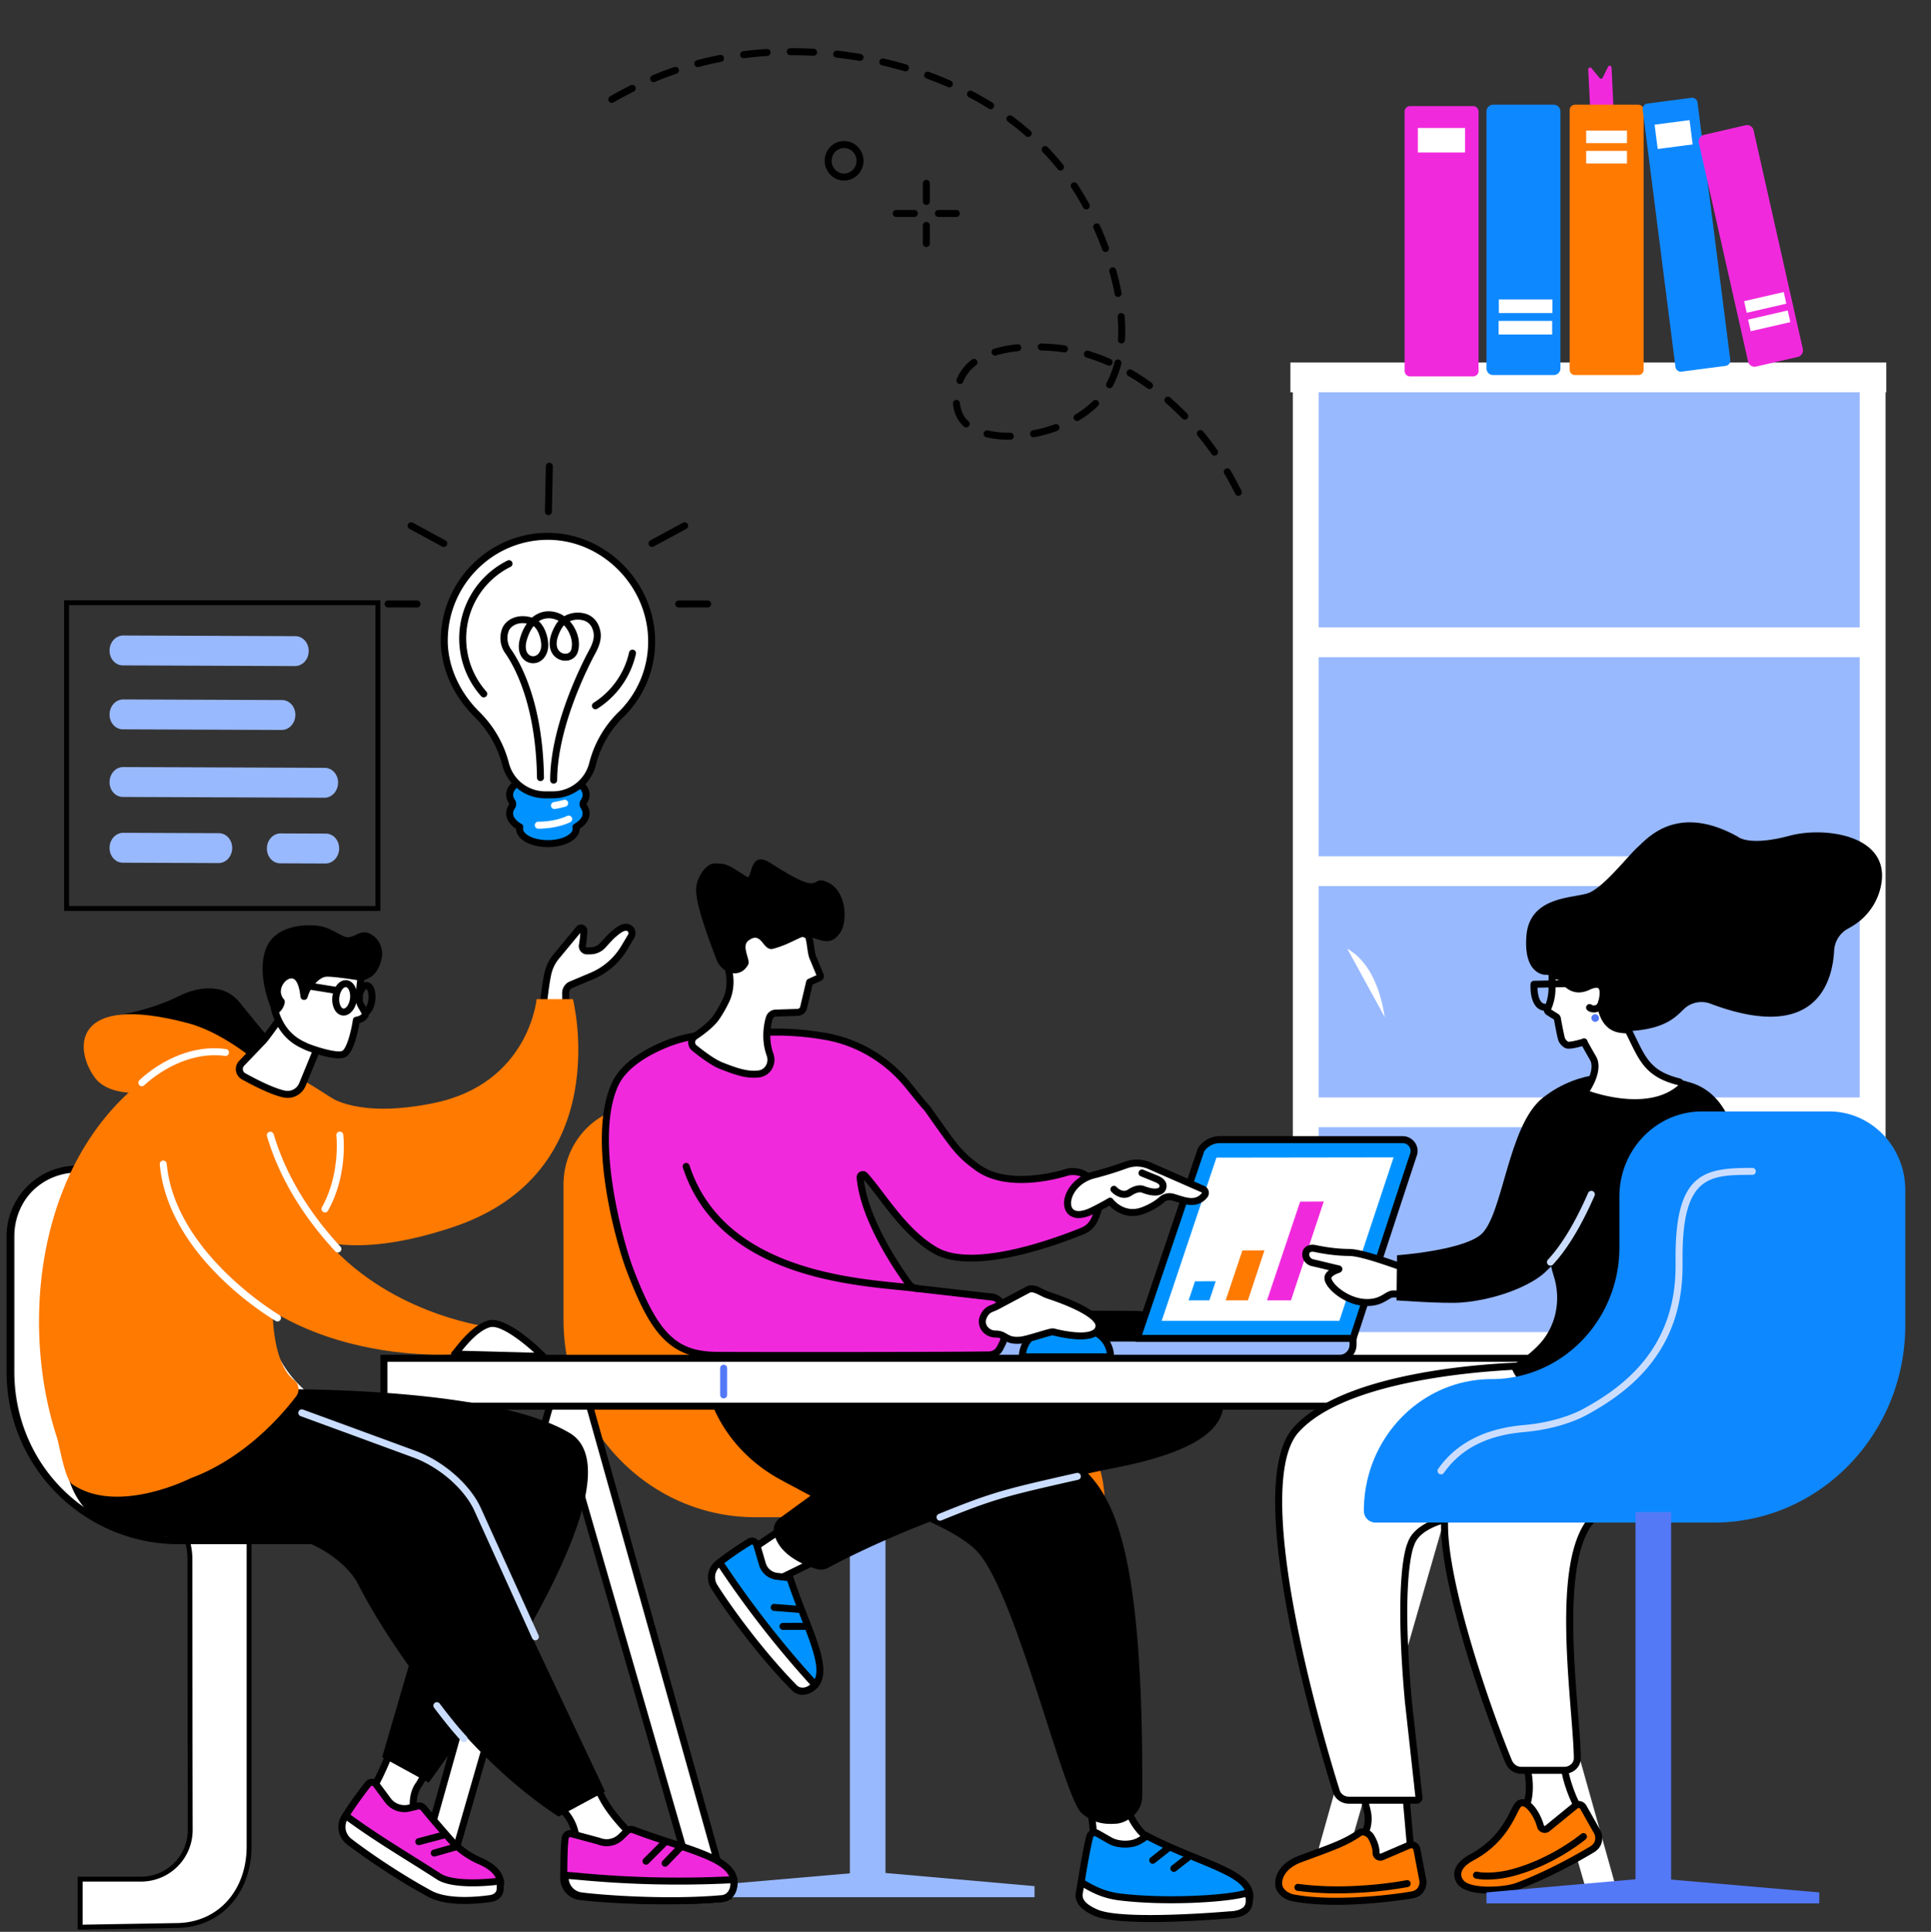 <?xml version="1.0" encoding="UTF-8"?>
<svg xmlns="http://www.w3.org/2000/svg" xmlns:xlink="http://www.w3.org/1999/xlink" width="2760.334" height="2761.25" viewBox="0 0 2760.334 2761.25">
  <rect x="0" y="0" width="2760.334" height="2761.25" fill="#333333" stroke="none"/>
  <defs>
    <clipPath id="clip-path">
      <rect id="Rectangle_2790" data-name="Rectangle 2790" width="2760.334" height="2761.25" fill="none"></rect>
    </clipPath>
  </defs>
  <g id="Group_3603" data-name="Group 3603" transform="translate(-11468.669 -6690)">
    <g id="Group_3602" data-name="Group 3602" transform="translate(-111.651 1020)">
      <g id="Group_3601" data-name="Group 3601" transform="translate(11580.32 5670)">
        <g id="Group_3600" data-name="Group 3600" clip-path="url(#clip-path)">
          <rect id="Rectangle_2770" data-name="Rectangle 2770" width="812.715" height="1376.539" transform="translate(1867.704 539.21)" fill="#99b9ff"></rect>
          <path id="Path_9644" data-name="Path 9644" d="M1382.1,1546.963H559.4V160.434h822.7Zm-812.711-9.99h802.722V170.423H569.393Z" transform="translate(1303.308 373.782)" fill="#5479f7"></path>
          <rect id="Rectangle_2771" data-name="Rectangle 2771" width="832.714" height="42.535" transform="translate(1852.323 896.763)" fill="#fff"></rect>
          <rect id="Rectangle_2772" data-name="Rectangle 2772" width="832.714" height="42.535" transform="translate(1852.323 1223.954)" fill="#fff"></rect>
          <rect id="Rectangle_2773" data-name="Rectangle 2773" width="832.714" height="42.535" transform="translate(1851.185 1568.63)" fill="#fff"></rect>
          <rect id="Rectangle_2774" data-name="Rectangle 2774" width="36.941" height="1420.946" transform="translate(1848.078 525.185)" fill="#fff"></rect>
          <rect id="Rectangle_2775" data-name="Rectangle 2775" width="36.941" height="1423.28" transform="translate(2658.482 525.189)" fill="#fff"></rect>
          <rect id="Rectangle_2776" data-name="Rectangle 2776" width="851.834" height="42.535" transform="translate(1844.615 518.156)" fill="#fff"></rect>
          <rect id="Rectangle_2777" data-name="Rectangle 2777" width="850.811" height="42.535" transform="translate(1845.77 1904.005)" fill="#fff"></rect>
          <path id="Path_9645" data-name="Path 9645" d="M700.878,431.9H610.853a7.857,7.857,0,0,1-7.858-7.855V53.4a7.857,7.857,0,0,1,7.858-7.855h90.025a7.854,7.854,0,0,1,7.855,7.855V424.044a7.854,7.854,0,0,1-7.855,7.855" transform="translate(1404.867 106.1)" fill="#f129dd"></path>
          <rect id="Rectangle_2778" data-name="Rectangle 2778" width="67.442" height="35.056" transform="translate(2026.819 182.92)" fill="#fff"></rect>
          <path id="Path_9646" data-name="Path 9646" d="M734.351,431.311H647.663a9.526,9.526,0,0,1-9.527-9.523V54.475a9.524,9.524,0,0,1,9.527-9.523h86.688a9.521,9.521,0,0,1,9.523,9.523V421.787a9.523,9.523,0,0,1-9.523,9.523" transform="translate(1486.74 104.73)" fill="#0e88ff"></path>
          <rect id="Rectangle_2779" data-name="Rectangle 2779" width="76.559" height="19.44" transform="translate(2142.257 458.685)" fill="#fff"></rect>
          <rect id="Rectangle_2780" data-name="Rectangle 2780" width="76.559" height="19.44" transform="translate(2142.557 428.001)" fill="#fff"></rect>
          <path id="Path_9647" data-name="Path 9647" d="M685.542,106.336l-3.716-72.354c-.15-2.88,2.927-4.405,4.658-2.311l11.724,14.172a2.521,2.521,0,0,0,4.315-.6L710.142,29.8c1.328-2.69,4.9-1.735,5.051,1.355l3.629,75.857a2.931,2.931,0,0,1-2.787,3.263l-27.884-1.032a2.906,2.906,0,0,1-2.611-2.91" transform="translate(1588.516 65.766)" fill="#f129dd"></path>
          <path id="Path_9648" data-name="Path 9648" d="M772.043,431.311H681.419a7.557,7.557,0,0,1-7.559-7.555V52.507a7.557,7.557,0,0,1,7.559-7.555h90.624a7.556,7.556,0,0,1,7.555,7.555V423.755a7.556,7.556,0,0,1-7.555,7.555" transform="translate(1569.97 104.73)" fill="#ff7a00"></path>
          <rect id="Rectangle_2781" data-name="Rectangle 2781" width="58.328" height="17.988" transform="translate(2267.421 186.61)" fill="#fff"></rect>
          <rect id="Rectangle_2782" data-name="Rectangle 2782" width="58.328" height="17.991" transform="translate(2267.421 215.666)" fill="#fff"></rect>
          <path id="Path_9649" data-name="Path 9649" d="M823.681,425.216l-62.894,8.2a7.831,7.831,0,0,1-8.744-6.829L705.256,59.076a7.886,7.886,0,0,1,6.75-8.847l62.894-8.2a7.826,7.826,0,0,1,8.741,6.829l46.787,367.512a7.886,7.886,0,0,1-6.746,8.851" transform="translate(1642.967 97.755)" fill="#0e88ff"></path>
          <path id="Path_9650" data-name="Path 9650" d="M764.738,86.324l-49.994,6.52-4.425-34.767,49.994-6.523Z" transform="translate(1654.912 120.111)" fill="#fff"></path>
          <path id="Path_9651" data-name="Path 9651" d="M870.927,385.056l-59.754,13.785a9.462,9.462,0,0,1-11.335-7.212L729.483,79.189a9.591,9.591,0,0,1,7.126-11.475l59.757-13.785A9.465,9.465,0,0,1,807.7,61.141l70.356,312.443a9.585,9.585,0,0,1-7.126,11.471" transform="translate(1699.005 125.082)" fill="#f129dd"></path>
          <path id="Path_9652" data-name="Path 9652" d="M810.837,149.921l-56.63,13.066-3.753-16.662,56.63-13.066Z" transform="translate(1748.421 310.467)" fill="#fff"></path>
          <path id="Path_9653" data-name="Path 9653" d="M809.124,142.008l-56.63,13.066-3.75-16.662,56.627-13.066Z" transform="translate(1744.436 292.032)" fill="#fff"></path>
          <path id="Path_9654" data-name="Path 9654" d="M650.578,596.507V669.07c0,103.99,81.767,188.295,182.634,188.295s182.634,84.3,182.634,188.294a16.735,16.735,0,0,1-16.692,16.779H515.7c-151.21,0-273.791-126.38-273.791-282.279V587.047c0-62.008,48.755-112.275,108.9-112.275H532.5c65.211,0,118.075,54.5,118.075,121.735" transform="translate(563.613 1106.131)" fill="#ff7a00"></path>
          <rect id="Rectangle_2783" data-name="Rectangle 2783" width="50.883" height="551.76" transform="translate(1214.907 2152.317)" fill="#99b9ff"></rect>
          <path id="Path_9655" data-name="Path 9655" d="M776.971,823.517,551.789,803.661H531.14L301.25,823.517v15.75H776.971Z" transform="translate(701.857 1872.382)" fill="#99b9ff"></path>
          <path id="Path_9656" data-name="Path 9656" d="M387.182,654.179l-68.974,46.344,34.94,41.449,79.433-38.942Z" transform="translate(741.366 1524.117)" fill="#fff"></path>
          <path id="Path_9657" data-name="Path 9657" d="M356.646,750.459a4.984,4.984,0,0,1-3.819-1.775l-34.943-41.446a5,5,0,0,1,1.032-7.366l68.977-46.344a4.994,4.994,0,0,1,6.443.746l45.4,48.852a4.995,4.995,0,0,1-1.462,7.885l-79.429,38.939a4.949,4.949,0,0,1-2.2.51m-27.534-45.4,28.836,34.207L427.84,705l-37.917-40.8Z" transform="translate(737.872 1520.622)"></path>
          <path id="Path_9658" data-name="Path 9658" d="M359.715,662.537c-10.4,6.406-29.439,18.62-45.086,31.31a25.113,25.113,0,0,0-5.261,32.835c19.027,30.318,66.3,95.666,114.606,144.654,3.306,3.356,11.2,7.585,21.684,1.891,35.925-19.526-2.448-80.695-28.214-159.255l-18.49-2.071a24.6,24.6,0,0,1-20.841-17.545l-8.191-27.864a6.877,6.877,0,0,0-10.206-3.956" transform="translate(711.713 1541.205)" fill="#0093ff"></path>
          <path id="Path_9659" data-name="Path 9659" d="M439.051,884.5a21.371,21.371,0,0,1-15.134-6.157c-48.352-49.035-95.432-113.883-115.281-145.51a30.1,30.1,0,0,1,6.343-39.368c15.96-12.943,35.429-25.406,45.612-31.683a11.877,11.877,0,0,1,17.621,6.8l8.188,27.867a19.572,19.572,0,0,0,16.606,13.989l21.681,2.427,1,3.05c6.4,19.533,13.766,38.416,20.259,55.079,20.335,52.175,36.395,93.381,5.594,110.124a26.057,26.057,0,0,1-12.49,3.386M365.831,670.287c-9.979,6.15-29.039,18.347-44.56,30.937a20.1,20.1,0,0,0-4.176,26.3c19.613,31.254,66.144,95.343,113.933,143.8,1.026,1.042,6.6,5.977,15.74,1.009,22-11.954,11.072-43.317-10.129-97.717-6.2-15.917-13.193-33.851-19.436-52.545L401.9,720.364a29.539,29.539,0,0,1-25.08-21.1L368.628,671.4a1.9,1.9,0,0,0-1.155-1.262,1.827,1.827,0,0,0-1.642.153" transform="translate(708.214 1537.707)"></path>
          <path id="Path_9660" data-name="Path 9660" d="M316.991,670.656s-1.6,1.272-2.364,1.891a25.116,25.116,0,0,0-5.258,32.835c19.027,30.318,66.3,95.666,114.606,144.657,3.306,3.353,11.2,7.582,21.684,1.888,3.21-1.745,7.912-6.213,7.912-6.213l-3.273-3.606A1421.579,1421.579,0,0,1,322.225,678.461Z" transform="translate(711.713 1562.505)" fill="#fff"></path>
          <path id="Path_9661" data-name="Path 9661" d="M439.05,863.2a21.345,21.345,0,0,1-15.134-6.16C375.564,808,328.484,743.161,308.635,711.535a30.1,30.1,0,0,1,6.347-39.368l2.394-1.925a5,5,0,0,1,7.259,1.129l5.234,7.8A1421.172,1421.172,0,0,0,457.494,842.247l3.273,3.6a4.992,4.992,0,0,1-.26,6.976c-.529.506-5.288,4.985-8.967,6.983a26.025,26.025,0,0,1-12.49,3.39M319.463,681.586a20.157,20.157,0,0,0-2.368,24.638c19.616,31.253,66.144,95.339,113.933,143.8,1.026,1.039,6.6,5.98,15.74,1.009a24.386,24.386,0,0,0,3.177-2.241A1431.333,1431.333,0,0,1,321.575,684.737Z" transform="translate(708.214 1559.01)"></path>
          <path id="Path_9662" data-name="Path 9662" d="M370.905,701.243c-.133,0-.266,0-.4-.017l-35.07-2.777a4.994,4.994,0,0,1,.789-9.956l35.07,2.777a4.994,4.994,0,0,1-.39,9.973" transform="translate(770.792 1604.025)"></path>
          <path id="Path_9663" data-name="Path 9663" d="M339.638,706.679a4.995,4.995,0,0,1-.013-9.99l34.244-.093h.013a4.995,4.995,0,0,1,.013,9.99l-34.244.093Z" transform="translate(779.657 1622.941)"></path>
          <path id="Path_9664" data-name="Path 9664" d="M467.428,784.975a204.457,204.457,0,0,1,5.095,79.2l103.1-17.222a86.908,86.908,0,0,1-52.734-56.88l-5.884-20.019Z" transform="translate(1089.021 1794.084)" fill="#fff"></path>
          <path id="Path_9665" data-name="Path 9665" d="M476.018,872.663a5,5,0,0,1-4.955-5.647,198.377,198.377,0,0,0-4.968-77.265,5,5,0,0,1,3.39-6.063l49.578-14.921a4.994,4.994,0,0,1,6.233,3.373l5.884,20.019a82.314,82.314,0,0,0,49.7,53.614,4.994,4.994,0,0,1-.936,9.6l-103.1,17.222a4.9,4.9,0,0,1-.822.07m.922-80.788a208.148,208.148,0,0,1,4.8,69.773l81.071-13.542a92.534,92.534,0,0,1-41.22-53.13l-4.465-15.194Z" transform="translate(1085.526 1790.59)"></path>
          <path id="Path_9666" data-name="Path 9666" d="M476.975,792.3c-3.327,12.87-10.153,49.082-12.873,70.835a27.152,27.152,0,0,0,20.485,29.639c37.584,9.293,126.926,7.016,201.381,8.751,5.094.12,14.438-2.551,18.36-14.924,13.449-42.435-66.886-53.517-145.876-95.409a74.017,74.017,0,0,1-11.338,7.539c-11.348,6.17-30,5.621-41.217-.786l-17.984-10.272a7.465,7.465,0,0,0-10.938,4.628" transform="translate(1080.783 1832.812)" fill="#0093ff"></path>
          <path id="Path_9667" data-name="Path 9667" d="M689.794,910.02c-.15,0-.3,0-.453-.007-19.033-.443-39.332-.626-58.958-.8-59.131-.536-114.979-1.039-143.5-8.095a32.128,32.128,0,0,1-24.244-35.106c2.714-21.694,9.523-58.035,12.993-71.465a12.461,12.461,0,0,1,18.251-7.715L511.869,797.1c9.963,5.691,26.619,6.027,36.355.736a70.271,70.271,0,0,0,10.505-6.973l2.577-2.168,2.984,1.572c24.331,12.91,48.988,22.942,70.742,31.793,49.285,20.059,88.214,35.9,77.551,69.54-4.322,13.625-14.864,18.417-22.789,18.417M485.3,797.046c-3.366,13.033-10.153,49.415-12.75,70.2a22.132,22.132,0,0,0,16.729,24.171c27.384,6.773,85.24,7.3,141.191,7.8,19.663.177,39.994.36,59.1.806,1.572.03,9.96-.33,13.486-11.441,7.506-23.692-20.918-36.562-71.8-57.27-21.131-8.6-44.969-18.3-68.8-30.718a83.892,83.892,0,0,1-9.47,6.013c-12.607,6.85-33.275,6.477-46.085-.836L488.93,795.5a2.473,2.473,0,0,0-3.626,1.542" transform="translate(1077.289 1829.314)"></path>
          <path id="Path_9668" data-name="Path 9668" d="M463.532,823.265c-.067.376-.11.643-.126.762-1.7,13.649,11.445,21.744,23.975,27.288,37.91,16.776,191.6,3,191.6,3s20.6.213,26.079-12.2a23.118,23.118,0,0,0,1.365-6.786,22.6,22.6,0,0,0-.62-7.229l-1.369-5.561c-20.921,8.351-115.058,14.7-183.38,6.21-28.663-3.566-45.256-15.987-54.822-20.721,0,0-1.329,7.439-2.7,15.241" transform="translate(1079.301 1882.547)" fill="#fff"></path>
          <path id="Path_9669" data-name="Path 9669" d="M569.731,868.129c-33.754,0-65.76-2.064-80.878-8.751-8.028-3.553-29.346-12.99-26.905-32.479.027-.21.08-.546.163-1.025,1.375-7.8,2.7-15.231,2.7-15.231a4.992,4.992,0,0,1,7.129-3.6c1.9.936,4.056,2.161,6.516,3.556,9.75,5.544,24.487,13.918,46.711,16.682,67.469,8.391,160.477,2.264,180.912-5.89a4.995,4.995,0,0,1,6.7,3.443l1.368,5.561a27.494,27.494,0,0,1,.746,8.827,26.32,26.32,0,0,1-1.775,8.4C706.71,862.162,685.5,862.785,682.7,862.8c-5.424.483-61.245,5.328-112.964,5.328m-96.3-48.9c-.439,2.481-.956,5.408-1.478,8.391l-.01.023-.09.553c-1.039,8.321,5.448,15.137,21.045,22.04,36.3,16.066,187.605,2.727,189.13,2.591.166-.013.32-.02.5-.02h.14c4.925,0,17.971-1.635,21.318-9.22a17.092,17.092,0,0,0,.956-5.171,17.687,17.687,0,0,0-.486-5.634l-.1-.376c-29.076,7.8-115.1,12.91-180.423,4.785-24.195-3.01-39.971-11.977-50.413-17.911l-.09-.05m-6.4,7.525h0Z" transform="translate(1075.804 1879.052)"></path>
          <path id="Path_9670" data-name="Path 9670" d="M498.364,819.3a4.993,4.993,0,0,1-3.107-8.911l22.21-17.572a5,5,0,1,1,6.2,7.835l-22.21,17.568a4.977,4.977,0,0,1-3.093,1.079" transform="translate(1149.445 1844.62)"></path>
          <path id="Path_9671" data-name="Path 9671" d="M507.438,821.1a4.994,4.994,0,0,1-3.073-8.934L523.8,797.014a4.994,4.994,0,0,1,6.14,7.878l-19.436,15.154a4.986,4.986,0,0,1-3.067,1.055" transform="translate(1170.596 1854.436)"></path>
          <path id="Path_9672" data-name="Path 9672" d="M927.546,564.827c28.307.11,124.352,16.076,127.162,104.07.956,29.995,24.954,85.323-154.68,120.426-214.18,41.856-373.465,123.283-409.364,142.656a22.118,22.118,0,0,1-17.025,1.7c-17.971-5.524-55.874-20.921-60.636-53.514a19.964,19.964,0,0,1,8.141-18.92l44.207-32.173-41.926-22.453c-47.856-25.626-85.7-67.808-102.878-119.5-15.364-46.231-22.982-125.344-22.982-125.344Z" transform="translate(693.272 1308.837)"></path>
          <path id="Path_9673" data-name="Path 9673" d="M695.458,647.754s75.214,28.383,127.259,76.746c45.1,41.912,88.357,115.864,86.329,470.386-.136,23.8-22.46,37.64-36.541,38.852-19.946,1.718-35.549-2.338-50.333-15.284-25.2-22.063-91.593-304.555-145.969-370.319S359.31,732.094,318.752,652.532s84.564-61.5,84.564-61.5Z" transform="translate(723.783 1372.889)"></path>
          <path id="Path_9674" data-name="Path 9674" d="M407.049,700.6a5,5,0,0,1-1.885-9.623c77.282-31.49,95.269-35.566,195.111-58.185l1.945-.439a4.993,4.993,0,1,1,2.2,9.74l-1.941.443c-99.159,22.466-117.03,26.512-193.552,57.7a5.006,5.006,0,0,1-1.881.37" transform="translate(936.705 1472.969)" fill="#caddff"></path>
          <path id="Path_9675" data-name="Path 9675" d="M938.6,603.442H438.547a19.651,19.651,0,0,1-19.652-19.653v-9.427H958.251v9.427A19.651,19.651,0,0,1,938.6,603.442" transform="translate(975.946 1338.16)" fill="#99b9ff"></path>
          <path id="Path_9676" data-name="Path 9676" d="M942.091,611.931H442.039a24.672,24.672,0,0,1-24.644-24.647v-9.427a5,5,0,0,1,4.995-4.995H961.747a5,5,0,0,1,4.995,4.995v9.427a24.676,24.676,0,0,1-24.651,24.647M427.384,582.851v4.432a14.673,14.673,0,0,0,14.655,14.658H942.091a14.674,14.674,0,0,0,14.661-14.658v-4.432Z" transform="translate(972.454 1334.663)"></path>
          <path id="Path_9677" data-name="Path 9677" d="M796.812,773.323H488.191L579.5,503.758a32.213,32.213,0,0,1,27.078-14.568H867.467c11.831,0,19.456,11.534,15.594,21.717-1.535,4.049-86.249,262.416-86.249,262.416" transform="translate(1137.395 1139.723)" fill="#0093ff"></path>
          <path id="Path_9678" data-name="Path 9678" d="M800.308,781.815H491.684a5,5,0,0,1-4.728-6.6l91.3-269.569a4.972,4.972,0,0,1,.539-1.112,37.037,37.037,0,0,1,31.274-16.849H870.964a21.348,21.348,0,0,1,17.844,9.274,20.822,20.822,0,0,1,2.421,19.21c-1.508,4.106-57.03,173.31-86.172,262.2a5,5,0,0,1-4.748,3.44m-301.655-9.99H796.689c10.469-31.933,83.718-255.3,85.2-259.2a10.845,10.845,0,0,0-1.3-9.993,11.5,11.5,0,0,0-9.623-4.958H610.073a27.1,27.1,0,0,0-22.56,11.791Z" transform="translate(1133.899 1136.226)"></path>
          <path id="Path_9679" data-name="Path 9679" d="M752.667,730.414H498.722l78.254-233.263,253.209-.346Z" transform="translate(1161.931 1157.462)" fill="#fff"></path>
          <path id="Path_9680" data-name="Path 9680" d="M539.945,577.277H510.273l9.144-27.258,29.585-.04Z" transform="translate(1188.842 1281.351)" fill="#0093ff"></path>
          <path id="Path_9681" data-name="Path 9681" d="M557.962,608.178H526.176l23.938-71.354,31.56-.107Z" transform="translate(1225.893 1250.451)" fill="#ff7a00"></path>
          <path id="Path_9682" data-name="Path 9682" d="M578.138,657.048h-34.2l47.333-141.1,33.761-.21Z" transform="translate(1267.267 1201.58)" fill="#f129dd"></path>
          <path id="Path_9683" data-name="Path 9683" d="M438.9,609.646l126.063.017a38.934,38.934,0,0,0-38.919-38.936H477.819A38.919,38.919,0,0,0,438.9,609.646" transform="translate(1022.556 1329.689)" fill="#0093ff"></path>
          <path id="Path_9684" data-name="Path 9684" d="M568.456,618.153H442.4a4.994,4.994,0,0,1-4.995-4.995,43.976,43.976,0,0,1,43.91-43.93h48.226a43.963,43.963,0,0,1,43.914,43.914,5.011,5.011,0,0,1-4.995,5.011m-120.7-9.989H563.095a33.977,33.977,0,0,0-33.558-28.946H481.311a33.978,33.978,0,0,0-33.558,28.946" transform="translate(1019.064 1326.197)"></path>
          <path id="Path_9685" data-name="Path 9685" d="M273.545,518.126c13.279-29.362,48.632-48.332,76.113-59.114a182.527,182.527,0,0,1,59.514-12.31l72.05-2.837c27.228-1.961,59.277-.7,94.284,5.547,46.5,8.295,88.22,33.781,117.882,70.682,13.412,16.686,25.24,31.141,26.2,31.433,38.962,54.929,44.23,64.605,72.39,85.1,47.024,34.23,129.32,6.32,129.32,6.32,27.421-4.119,37.367,16.433,42.365,27.86,6,13.722.19,30.461-5.1,41.213a31.288,31.288,0,0,1-16.246,15.141c-35.286,14.441-155.3,59.454-210.338,28.133-45.868-26.1-76.682-80.588-101.256-107.353a3.816,3.816,0,0,0-6.61,2.957c5.2,60.133,54.546,131.515,69.567,152.009a16.248,16.248,0,0,0,11.265,6.553l108.609,12.417a12.385,12.385,0,0,1,4.728,1.6A25.372,25.372,0,0,1,831.1,842.61c1.715,12.84.636,36.918-3.293,44.683l-3.726,7.356a17.885,17.885,0,0,1-15.65,9.823c-57.716.942-317.854,1.032-388.516.629-64.6-.37-90.554-32.353-125.031-122.817-13.7-35.949-56.79-185.777-21.341-264.158" transform="translate(605.453 1032.143)" fill="#f129dd"></path>
          <path id="Path_9686" data-name="Path 9686" d="M555.142,913.81c-56.167,0-106.108-.08-131.741-.226-70-.4-96.575-39.2-129.67-126.033-13.755-36.1-57.679-187.385-21.224-267.994,13.985-30.921,50.593-50.62,78.84-61.7A187.138,187.138,0,0,1,412.486,445.2l72.054-2.834c29.689-2.141,62.717-.2,95.356,5.617,47.163,8.414,90.1,34.151,120.9,72.473,19.486,24.241,24.091,29.409,25.17,30.464a4.964,4.964,0,0,1,1.212,1.205c4,5.641,7.645,10.8,11,15.547,29.515,41.8,35.656,50.5,60.263,68.408,44.357,32.286,123.982,5.894,124.775,5.624a5.083,5.083,0,0,1,.862-.206c32.083-4.812,43.421,21.054,47.683,30.8,6.673,15.254.859,33.118-5.194,45.419a36.32,36.32,0,0,1-18.833,17.561c-26.9,11.005-101.8,39.229-161.662,39.235-20.2,0-38.679-3.213-53.041-11.385-33.551-19.093-59.181-52.864-79.776-80-7.182-9.463-14.012-18.464-20.285-25.63,6.66,58.042,53.743,126.147,68.261,145.949a11.309,11.309,0,0,0,7.805,4.545l108.605,12.417a16.717,16.717,0,0,1,6.526,2.158,30.376,30.376,0,0,1,15.407,22.879c1.7,12.783.866,38.4-3.789,47.593l-3.729,7.359a22.826,22.826,0,0,1-20.019,12.56c-36.771.6-156.711.856-256.889.856m-46.448-462.3c-8.045,0-15.93.276-23.6.829l-72.214,2.844A177.087,177.087,0,0,0,355,467.151c-26.525,10.406-60.786,28.66-73.386,56.52-34.69,76.7,8.827,227.18,21.457,260.318,35.656,93.561,61.532,119.267,120.393,119.6,71.318.41,331.067.31,388.406-.629a12.87,12.87,0,0,0,11.275-7.086l3.726-7.355c3.093-6.114,4.588-28.363,2.8-41.763a20.381,20.381,0,0,0-10.236-15.4,7.471,7.471,0,0,0-2.734-1.016L707.894,817.911a21.334,21.334,0,0,1-14.728-8.561c-15.2-20.738-65.2-93.162-70.512-154.533a8.811,8.811,0,0,1,15.264-6.766c7.232,7.878,15.031,18.157,23.285,29.036,20.046,26.409,44.989,59.277,76.762,77.358,53,30.158,171.056-14.125,205.976-28.417A26.33,26.33,0,0,0,957.6,713.3c4.189-8.514,10.409-24.644,5-37-6.46-14.758-15.364-27.987-36.631-24.984-7.369,2.431-86.162,27.241-133.419-7.159-25.936-18.877-32.962-28.83-62.541-70.719-3.263-4.622-6.8-9.636-10.679-15.1-2.607-2.441-8.538-9.493-26.325-31.623-29.289-36.438-70.083-60.906-114.865-68.894a399.059,399.059,0,0,0-69.45-6.31m215.9,98.739h0Zm-.013,0h0m-.017-.007.01,0-.01,0m-447.5-28.623h0Z" transform="translate(601.939 1028.655)"></path>
          <path id="Path_9687" data-name="Path 9687" d="M627.61,683.58a5.147,5.147,0,0,1-.673-.047c-6.526-.879-14.8-1.7-24.388-2.651-84.537-8.388-260.452-25.839-309.233-175.148a4.993,4.993,0,1,1,9.493-3.1C349.571,645.746,521.1,662.765,603.539,670.943c9.676.959,18.034,1.788,24.73,2.69a5,5,0,0,1-.659,9.946" transform="translate(682.796 1163.02)"></path>
          <path id="Path_9688" data-name="Path 9688" d="M424.375,590.93a19.343,19.343,0,0,1,10.579-9.5,74.726,74.726,0,0,0,9.643-4.412l42.9-22.829c8.035-3.946,19.523,5.254,27.864,8,25.17,8.295,77.288,27.83,72.993,46.181-4.632,19.8-49.421,10.426-65.321,6.433-3.636-.913-36.545,11.045-46.95,11.834-14.375,1.092-17.695-2.574-24.724-6.28a22.787,22.787,0,0,0-10.646-2.474,19.535,19.535,0,0,1-15.271-7.176l-.087-.11a16.724,16.724,0,0,1-1.821-18.014Z" transform="translate(982.506 1288.901)" fill="#fff"></path>
          <path id="Path_9689" data-name="Path 9689" d="M474.812,635.314c-9.939,0-14.521-2.63-19.336-5.394-.936-.536-1.9-1.1-2.964-1.651a17.749,17.749,0,0,0-8.348-1.9,24.471,24.471,0,0,1-19.136-9.054A21.79,21.79,0,0,1,422.57,593.8l.839-1.651v0a24.24,24.24,0,0,1,13.339-11.931,69.587,69.587,0,0,0,8.991-4.119l42.895-22.829c8.008-3.939,16.672.426,24.311,4.276a60.251,60.251,0,0,0,7.465,3.39C574.916,578.9,600.582,596.412,596.7,613a17.533,17.533,0,0,1-8.358,11.238c-14.754,9-45.332,3.313-62.581-.982-2.417.237-11.195,2.85-17.665,4.778-10.925,3.257-22.226,6.626-28.154,7.076-1.858.14-3.566.207-5.135.207m-42.5-38.629-.842,1.655a11.737,11.737,0,0,0,1.275,12.633,14.6,14.6,0,0,0,11.481,5.4,27.879,27.879,0,0,1,12.946,3.054c1.165.616,2.241,1.229,3.276,1.825,4.925,2.827,8.175,4.692,18.74,3.893,4.858-.37,16.609-3.873,26.056-6.69,15.477-4.612,19.709-5.711,22.486-5.008,26.216,6.58,46.934,7.425,55.415,2.258a7.673,7.673,0,0,0,3.826-4.985c1.878-8.012-18.943-23.578-69.69-40.3a67.355,67.355,0,0,1-8.837-3.956c-5.561-2.8-11.851-5.977-15.264-4.306l-42.752,22.756a78.194,78.194,0,0,1-10.3,4.7,14.271,14.271,0,0,0-7.822,7.069" transform="translate(979.019 1285.41)"></path>
          <path id="Path_9690" data-name="Path 9690" d="M654,545.452a5.75,5.75,0,0,0-2.115-8.914l-76.12-33.378a45.545,45.545,0,0,0-33.891-1.2c-11.248,4.1-27.444,9.513-46.015,14.225-47.929,12.157-51.519,75.457-1.945,51.086,15.777-7.755,25.25-13.626,25.25-13.626-.133.04,18,24.388,47.034,13.4,13.229-5,21.677-10.982,26.672-15.46a16.907,16.907,0,0,1,15.55-3.753c13.12,3.433,32.376,13.542,45.579-2.381" transform="translate(1067.746 1163.173)" fill="#fff"></path>
          <path id="Path_9691" data-name="Path 9691" d="M477.738,581.333a21.276,21.276,0,0,1-13.433-4.222c-6.323-4.908-8.867-13.749-6.8-23.648,3.1-14.881,16.869-32.592,40.617-38.616,18.817-4.775,35.15-10.289,45.539-14.075a50.321,50.321,0,0,1,37.6,1.319l76.12,33.378a10.748,10.748,0,0,1,3.956,16.676h0c-13.2,15.92-31.78,9.966-44.073,6.03-2.328-.749-4.549-1.462-6.613-2a11.854,11.854,0,0,0-10.955,2.637c-5.041,4.522-14.035,11.042-28.234,16.413-22.07,8.348-38.486-1.618-46.318-8.3-1.458-1.245-2.637-2.341-3.593-3.31-4.192,2.424-11.744,6.633-21.94,11.644-9.077,4.462-16.25,6.077-21.87,6.077m83.006-73.589a39.844,39.844,0,0,0-13.666,2.414c-10.605,3.863-27.281,9.493-46.5,14.371C481,529.495,469.753,543.663,467.283,555.5c-1.269,6.074-.09,11.2,3.147,13.712,4.648,3.6,13.672,2.534,24.771-2.924,15.337-7.539,24.734-13.333,24.824-13.389a5,5,0,0,1,6.846,1.568c1.016,1.322,16.573,20.675,41.053,11.408,12.76-4.825,20.691-10.552,25.1-14.5a21.819,21.819,0,0,1,20.149-4.868c2.224.583,4.622,1.349,7.132,2.154,14.325,4.585,25.087,7.056,33.338-2.89a.7.7,0,0,0,.14-.643.711.711,0,0,0-.416-.51l-76.12-33.378a41.047,41.047,0,0,0-16.506-3.5m96.748,41.213h0Z" transform="translate(1064.26 1159.668)"></path>
          <path id="Path_9692" data-name="Path 9692" d="M496.394,542.531c-8,0-15.011-5.021-18.394-8.771a4.994,4.994,0,0,1,7.412-6.7c.33.356,8.484,9.06,16.363,3.7,6.357-4.322,15.777-7.918,23.2-5.035,14.491,5.647,20.3,3.28,21.367,1.841.856-1.8.593-2.561.5-2.817-.463-1.352-2.424-2.91-5.374-4.272l-21.7-8.871a5,5,0,0,1,3.786-9.247l21.9,8.961c5.851,2.7,9.427,6.09,10.835,10.173a13.291,13.291,0,0,1-1.1,10.7c-.523,1.186-6.889,13.343-33.848,2.84-2.561-1-8.175.057-13.948,3.986a19.26,19.26,0,0,1-11,3.51m49.944-14.954a1.1,1.1,0,0,0-.143.29c.053-.1.1-.2.143-.29" transform="translate(1110.652 1169.537)"></path>
          <path id="Path_9693" data-name="Path 9693" d="M407.9,532.372a9.851,9.851,0,0,1,9.03-7.179l31.637-1.042a9.088,9.088,0,0,0,8.428-7.029l8.534-36.162,14.245-6.483a2.285,2.285,0,0,0,1.162-2.954l-11.195-27c-3.327-9.926-3.23-31.21-8.384-31.327,0,0-96.641-42.2-117.629,6.063a32.324,32.324,0,0,0-.822,23.116l5.154,15.4c5.151,15.4,5.181,32.346-1.119,47.353a179.947,179.947,0,0,1-14.272,25.46c-6.789,10.272-20.978,20.925-31.187,27.771A10.362,10.362,0,0,0,300.744,575c10.466,8.478,26.262,20.382,37.657,24.99,26.9,10.882,40.457,13.7,54.193,12.18,13.356-1.478,20.935-15.191,16.323-27.864-9.58-26.342-1.019-51.932-1.019-51.932" transform="translate(691.758 922.878)" fill="#fff"></path>
          <path id="Path_9694" data-name="Path 9694" d="M389.206,621.041c-12.7,0-26.415-3.719-49.185-12.93-11.8-4.778-27.684-16.636-38.926-25.743a15.356,15.356,0,0,1,1.1-24.661c14.325-9.607,24.907-18.973,29.8-26.376a176.457,176.457,0,0,0,13.835-24.641c5.614-13.379,5.967-28.949.986-43.834l-5.155-15.407a37.228,37.228,0,0,1,.979-26.692c4.442-10.213,12.184-17.552,23.006-21.8,35.306-13.875,93.045,9.686,100.49,12.85,6.41,1.089,7.682,9.993,9.267,21.1.7,4.931,1.428,10.033,2.514,13.363L489.04,473.1a7.244,7.244,0,0,1-3.7,9.41l-12.014,5.471-7.975,33.778a14.122,14.122,0,0,1-13.083,10.869l-31.68,1.046a4.834,4.834,0,0,0-4.392,3.556c-.02.07-.04.14-.063.21-.08.24-7.862,24.351.976,48.645a26.363,26.363,0,0,1-2.234,23.072,24.486,24.486,0,0,1-18.237,11.461,66.706,66.706,0,0,1-7.429.42m2.661-216.461c-8.145,0-15.9,1.049-22.576,3.676-8.378,3.293-14.1,8.687-17.492,16.486a27.271,27.271,0,0,0-.666,19.543l5.155,15.4c5.751,17.185,5.3,35.253-1.249,50.87a184.808,184.808,0,0,1-14.711,26.282C333.142,547.709,318.65,558.7,307.755,566a5.364,5.364,0,0,0-.37,8.6c15.144,12.267,28.064,20.878,36.382,24.244,25.5,10.313,38.563,13.3,51.772,11.841a14.379,14.379,0,0,0,10.849-6.806,16.423,16.423,0,0,0,1.329-14.385c-9.84-27.055-1.8-52.947-1.1-55.112a14.815,14.815,0,0,1,13.6-10.7l31.683-1.046a4.088,4.088,0,0,0,3.729-3.183l8.538-36.158a4.988,4.988,0,0,1,2.79-3.4l11.858-5.4-10.193-24.581c-.043-.106-.083-.213-.123-.323-1.405-4.192-2.208-9.833-2.987-15.287-.619-4.355-1.532-10.749-2.561-13.01l-.1-.04c-.48-.21-38.729-16.689-70.985-16.689m19.526,131.285h0Z" transform="translate(688.263 919.385)"></path>
          <path id="Path_9695" data-name="Path 9695" d="M483.746,400.31c-22.679-8.235-.736,24.368-78.65-26.229-31.027-20.149-25.64,24.974-33.7,19.769-29.775-19.223-28.74-18.6-45.885-19.136-11.351-.356-23.985,17.169-26.322,32.382-3.087,20.079,14.861,68.395,28.9,105.409,7.229,19.067,33.671,28.783,45.405,6.36,3.237-6.19-10.619-25.823.11-33.861,19.726-14.778,20.185,15.933,35.459,11.7,14.658-4.066,21.271-7.575,37.847-15.434,20.062-9.51,39.672,20.855,58.558-8.591,9.846-15.354,9.33-61.1-21.714-72.37" transform="translate(696.228 859.396)"></path>
          <path id="Path_9696" data-name="Path 9696" d="M966.71,1312.607,785.1,682.856,603.493,1312.607H559.963L759.5,602l51.182-.073,199.556,710.683Z" transform="translate(1304.61 1402.373)" fill="#fff"></path>
          <path id="Path_9697" data-name="Path 9697" d="M579.17,1311.149,397.562,681.3,215.953,1311.149l-37.074-23L371.962,600.443l51.183-.073L622.7,1311.149Z" transform="translate(416.756 1398.751)" fill="#fff"></path>
          <path id="Path_9698" data-name="Path 9698" d="M223,1322.37l-45.868-28.457L372.248,598.954,431,598.868l1.026,3.65,201.334,717.126H579.486L401.634,702.828Zm364-12.717h33.182L423.434,608.871l-43.614.06L188.779,1289.385l28.277,17.542L401.634,666.773Z" transform="translate(412.683 1395.252)"></path>
          <rect id="Rectangle_2784" data-name="Rectangle 2784" width="1761.326" height="68.434" transform="translate(548.794 1941.409)" fill="#fff"></rect>
          <path id="Path_9699" data-name="Path 9699" d="M1934.628,659.962H163.312V581.538H1934.628ZM173.3,649.972H1924.638V591.527H173.3Z" transform="translate(380.487 1354.877)"></path>
          <path id="Path_9700" data-name="Path 9700" d="M314.156,633.913a4.994,4.994,0,0,1-4.995-4.995V590.812a4.995,4.995,0,1,1,9.989,0v38.106a4.994,4.994,0,0,1-4.995,4.995" transform="translate(720.288 1364.846)" fill="#5479f7"></path>
          <path id="Path_9701" data-name="Path 9701" d="M669.463,766.243l9.746,110.793L574.73,888.051l32.443-44.373a49.613,49.613,0,0,0,8.088-41.21L606.39,766.7Z" transform="translate(1339.015 1785.205)" fill="#fff"></path>
          <path id="Path_9702" data-name="Path 9702" d="M571.522,897.716l39.092-53.47a44.467,44.467,0,0,0,7.272-37.058l-10.392-41.919,74.015-.536,10.582,120.273Zm48.719-122.55,7.342,29.618a54.451,54.451,0,0,1-8.9,45.359l-25.793,35.276,88.4-9.317-8.917-101.313Z" transform="translate(1331.541 1781.687)"></path>
          <path id="Path_9703" data-name="Path 9703" d="M746.521,811.233l8.714,45.572s1.219,16.659-15.727,19.569c-22.04,3.782-107.779,15.543-168.539,4.509-13.932-2.531-20.2-11.275-21.361-15.857-3.207-12.617,4.878-30.711,30.3-40.117,45.349-16.786,62.644-22.27,84.717-37.241,4.908-3.327,12.3.21,15.647,4.638,0,0,8,11.7,7.882,24a6.137,6.137,0,0,0,8.578,5.637l38.689-16.636a8.064,8.064,0,0,1,11.1,5.921" transform="translate(1278.933 1832.065)" fill="#ff7a00"></path>
          <path id="Path_9704" data-name="Path 9704" d="M634.649,894.018c-20.785,0-41.982-1.265-61.075-4.735-16.869-3.063-23.935-14.118-25.313-19.536-3.763-14.828,5.091-35.556,33.415-46.038l14.365-5.294c34.477-12.673,50.21-18.457,69.283-31.394,7.149-4.848,17.372-.935,22.433,5.761.5.726,9.021,13.353,8.891,27.065a1.017,1.017,0,0,0,.483.893,1.176,1.176,0,0,0,1.129.106l38.686-16.636a13.066,13.066,0,0,1,17.981,9.57l8.787,46.148c.539,7.326-2.924,21.95-19.862,24.857-2.967.509-54.646,9.234-109.2,9.234m37.976-99.182a3,3,0,0,0-1.7.453c-20.082,13.622-36.175,19.539-71.441,32.5l-14.345,5.288c-22.536,8.338-29.9,23.579-27.195,34.207.62,2.448,5.155,9.943,17.412,12.17,54.01,9.806,132.72,1.332,166.8-4.519,11.518-1.978,11.668-12.27,11.6-14.039l-8.651-45.242a3.063,3.063,0,0,0-1.592-2.161,3,3,0,0,0-2.627-.11l-38.686,16.635a11.153,11.153,0,0,1-10.612-.969,11.019,11.019,0,0,1-4.938-9.3c.083-8.8-5.032-18.244-7.009-21.138a10.28,10.28,0,0,0-7.023-3.776" transform="translate(1275.434 1828.579)"></path>
          <path id="Path_9705" data-name="Path 9705" d="M617.174,825.918a430.537,430.537,0,0,1-57.146-3.59,4.994,4.994,0,0,1,1.332-9.9c75.917,10.226,153.5-5.125,154.28-5.281a5,5,0,1,1,1.978,9.793,572.328,572.328,0,0,1-100.444,8.977" transform="translate(1294.677 1880.277)"></path>
          <path id="Path_9706" data-name="Path 9706" d="M712.778,755.918c2.188,27.824,15.624,60.036,26.675,76.492l-49.008,37.2-37.088-36.744c8.661-11.848,16.4-39.6,4.735-76.213Z" transform="translate(1522.202 1761.15)" fill="#fff"></path>
          <path id="Path_9707" data-name="Path 9707" d="M694.6,879.744l-43.218-42.818,2.534-3.473c6.949-9.507,15.617-35.316,4.006-71.748l-2.048-6.42,66.11-.886.363,4.665c2.058,26.206,14.851,57.736,25.843,74.1l2.627,3.913Zm-30.245-44.027,31.117,30.827,41.882-31.786c-10.6-17.382-21.537-45.179-24.507-70.246l-43.524.583c8.448,31.57,3.2,56.68-4.968,70.622" transform="translate(1517.607 1757.613)"></path>
          <path id="Path_9708" data-name="Path 9708" d="M805.323,780.158l20.289,35.919s7.262,15.46-7.855,24.494c-14.262,8.521-60.566,35.379-107.027,52.618-17.6,6.533-68.777,9.959-80.825-5.774-8.091-10.566-4.988-24.331,16.173-35.666,47.27-25.327,58.259-64.578,65.061-73.769,10.383-14.015,28.1,10.492,32.912,29.176a6.288,6.288,0,0,0,10.073,3.347l39.855-32.492a7.543,7.543,0,0,1,11.345,2.148" transform="translate(1457.996 1802.893)" fill="#ff7a00"></path>
          <path id="Path_9709" data-name="Path 9709" d="M674.5,907.163c-18.717,0-37.53-3.38-45.062-13.216-4.445-5.8-6.05-12.32-4.642-18.843,1.365-6.32,6.366-15.657,22.427-24.261,36.358-19.483,50.487-47.636,58.072-62.76a71.608,71.608,0,0,1,5.334-9.58c3.593-4.848,8.514-6.949,13.832-5.907,13.259,2.59,24.5,23.5,27.93,36.814a1.3,1.3,0,0,0,.872.949,1.222,1.222,0,0,0,1.209-.23l39.851-32.5a12.544,12.544,0,0,1,18.85,3.563l20.458,36.252c3.177,6.763,5.218,21.927-9.813,30.907-17.252,10.309-62.291,36.108-107.853,53.014-8.511,3.156-24.95,5.794-41.466,5.794m47.323-124.848c-.766,0-1.845.343-3.17,2.135a69.965,69.965,0,0,0-4.429,8.111c-8.085,16.116-23.136,46.111-62.288,67.086-9.906,5.308-16.076,11.544-17.378,17.565-.779,3.62.167,7.209,2.814,10.666,9.853,12.87,57.616,10.619,75.121,4.125,44.783-16.616,89.189-42.055,106.2-52.221,10.572-6.317,6.56-16.566,5.96-17.944l-20.179-35.726a2.541,2.541,0,0,0-1.761-1.265,2.5,2.5,0,0,0-2.078.529l-39.855,32.5a11.279,11.279,0,0,1-18.064-5.97c-3.433-13.333-13.609-28.217-20.172-29.5a3.483,3.483,0,0,0-.723-.087" transform="translate(1454.497 1799.397)"></path>
          <path id="Path_9710" data-name="Path 9710" d="M652.542,853.4a79.547,79.547,0,0,1-16.243-1.465,4.995,4.995,0,0,1,2.081-9.77c12.354,2.634,32.076.753,45.186-2.464,58.988-14.478,103.2-51.343,103.634-51.712a5,5,0,0,1,6.447,7.635c-1.865,1.572-46.358,38.723-107.7,53.777a149.2,149.2,0,0,1-33.4,4" transform="translate(1473.249 1833.13)"></path>
          <path id="Path_9711" data-name="Path 9711" d="M620.728,810.739c-7.915,86.728,64.305,287.9,90.984,352.588,2.99,7.252,9.613,12.76,18.068,12.76h61.5c10.409,0,18.817-7.815,18.72-17.418-.689-68.2-31.623-260.638,14.125-332.229,26.486-41.443,105.172-23.948,137.612-43.67,77.858-47.337,48.545-201.494,48.545-201.494S631.766,689.81,620.728,810.739" transform="translate(1444.777 1354.264)" fill="#fff"></path>
          <path id="Path_9712" data-name="Path 9712" d="M794.777,1185.5h-61.5c-9.963,0-18.657-6.073-22.686-15.85-26.286-63.733-99.485-265.739-91.34-354.948C630.47,691.781,996.81,585.36,1012.4,580.888l5.261-1.508,1.022,5.378c1.222,6.433,29.039,158.116-50.863,206.7-13.772,8.375-34.314,10.416-56.064,12.573-32.056,3.184-65.2,6.473-79.929,29.519-34.194,53.507-24.091,180.413-17.408,264.391,2.1,26.315,3.906,49.045,4.069,65.1a21.4,21.4,0,0,1-6.333,15.354,24.535,24.535,0,0,1-17.381,7.109m215-593.413C963.725,605.905,639.1,707.145,629.2,815.607c-7.372,80.725,57.872,270.821,90.625,350.23,1.928,4.675,6.473,9.67,13.452,9.67h61.5a14.517,14.517,0,0,0,10.286-4.146,11.506,11.506,0,0,0,3.44-8.228c-.16-15.707-1.955-38.273-4.036-64.405-7.2-90.408-17.052-214.23,18.947-270.561,17.335-27.128,54.536-30.821,87.358-34.081,20.585-2.044,40.034-3.976,51.865-11.168,65.964-40.1,51.319-163.347,47.137-190.835M624.227,815.154h0Z" transform="translate(1441.278 1349.849)"></path>
          <path id="Path_9713" data-name="Path 9713" d="M911.455,588.355s-256.715,2.134-337.66,91.773c-72.753,80.568,35.1,445.956,57.686,516.947,2.341,7.359,9.65,12.4,17.958,12.4h96.445a3.548,3.548,0,0,0,3.679-3.4l-15.344-138.917c-16.436-184.385,3.6-223.367,3.6-223.367,16.236-52.152,155.206-49.924,230.756-49.4C1208.494,796.042,1138,585.278,1138,585.278Z" transform="translate(1278.915 1363.59)" fill="#fff"></path>
          <path id="Path_9714" data-name="Path 9714" d="M749.385,1217.994H652.94c-10.566,0-19.7-6.38-22.719-15.877-4.2-13.186-41.649-132.38-64.742-255.477-26.529-141.39-23.8-231,8.108-266.332,81.451-90.2,330.574-93.331,341.313-93.421l230.18-3.124,1.159,3.456c1.245,3.729,30.021,92.059-15.833,155.286-29.446,40.6-82.709,60.909-158.366,60.406l-5.254-.04c-71.961-.526-205.929-1.5-220.694,45.931l-.33.8c-.163.346-19.023,41.626-3.063,220.637l15.36,139.363a8.544,8.544,0,0,1-8.674,8.391M1137.8,593.85,915,596.877c-2.547.02-255.453,3.146-334,90.128C551.714,719.437,549.74,808.583,575.3,944.8c22.986,122.511,60.273,241.165,64.448,254.292,1.668,5.248,7.093,8.914,13.2,8.914h94.92l-15.1-136.772c-15.657-175.634,1.6-220.64,3.9-225.735,17.418-54.156,150.558-53.19,230.2-52.615l5.254.04c72.23.5,122.76-18.441,150.2-56.284,37.983-52.368,20.229-126.063,15.487-142.789m-222.848-1.968h0Z" transform="translate(1275.413 1360.063)"></path>
          <path id="Path_9715" data-name="Path 9715" d="M734.587,560.8c-1.615-.423-38.166,1.379-41.616.207-17.245-5.854-53.577-19.037-70.669-19.153-19.28-.133-37.594-3.32-48.672-5.677-6.676-1.419-11.478,1.282-12.737,5.614-1.105,3.809.08,12.613,9.976,14.861,11.448,2.6,22.833,5.478,32.582,7.785,3.07.726,6.23.846,3.34,1.861-6.733,2.371-14.042,6.177-14.508,11.638-.876,10.259,24.454,33.621,52.312,35.333,23.888,1.465,30.484-10.3,39.618-12.017,1.518-.286,41.286.689,43.038.326,18.014-3.729,17.039-38.246,7.336-40.777" transform="translate(1305.991 1248.303)" fill="#fff"></path>
          <path id="Path_9716" data-name="Path 9716" d="M652.1,621.874c-1.385,0-2.824-.043-4.325-.136-20.692-1.269-39.958-13.426-49.877-24.91-3.51-4.066-7.592-10.116-7.106-15.83.33-3.853,2.507-7.282,6.5-10.256q-1.459-.354-2.947-.716c-6.75-1.642-13.912-3.386-21.1-5.018a17.663,17.663,0,0,1-11.8-8.208,17.234,17.234,0,0,1-1.868-12.916c2.1-7.236,9.726-10.982,18.574-9.1,11.628,2.471,29.332,5.441,47.663,5.564,16.1.113,46.245,10.482,66.19,17.345l6.054,2.074c2.291.413,18.207-.033,26.758-.276,12.48-.353,13.359-.333,14.511-.033,8.181,2.134,10.815,13.506,10.585,22.6-.283,11.195-5.214,25.22-18.171,27.9-1.185.246-3.593.27-24.474-.06-7.619-.123-17.045-.27-18.883-.2-2.045.45-4.236,1.775-6.983,3.437-6.187,3.739-14.468,8.744-29.306,8.744m-78.444-77.595c-2.337,0-4.036.859-4.482,2.391a7.351,7.351,0,0,0,.882,5.055,7.928,7.928,0,0,0,5.4,3.54c7.239,1.645,14.455,3.4,21.248,5.055,3.962.966,7.782,1.895,11.378,2.744.643.153,1.292.273,1.871.383,2.141.406,6.127,1.159,6.44,5.278.116,1.532-.31,4.312-4.462,5.774-8.6,3.024-11.078,6.044-11.192,7.352-.08.939.8,3.916,4.715,8.448,8.271,9.58,25.233,20.385,42.925,21.471,14.468.879,21.591-3.4,27.854-7.189,3.42-2.065,6.65-4.019,10.532-4.752,1.016-.19,2.78-.2,20.658.08,8.637.137,20.378.32,22.526.216,7.535-1.761,9.357-11.961,9.736-15.071,1.045-8.544-1.369-14.758-2.75-15.837-1.838-.02-7.116.123-11.841.256-21.9.619-27.84.569-30.251-.25l-6.094-2.088c-18.154-6.247-48.539-16.7-63-16.8-19.17-.13-37.6-3.217-49.671-5.784a11.688,11.688,0,0,0-2.424-.27" transform="translate(1302.505 1244.818)"></path>
          <path id="Path_9717" data-name="Path 9717" d="M808.8,495.162c-50.6,39.682-57.01,170.313-89.389,196.243-28.074,22.476-119.134,28.963-119.134,28.963l-.759,64.452s68.608,5.168,93.418,3.067c52.651-4.452,99.911-25.343,118.6-42.908,62.164-58.422,169.594-190.9,202.213-273.354L922.992,462.1S864.886,451.179,808.8,495.162" transform="translate(1396.771 1073.807)"></path>
          <path id="Path_9718" data-name="Path 9718" d="M705.17,694.571s-5.1,23.558,4.362,52.491c11.764,35.969,3.446,75.67-23.615,102.159-11.358,11.118-24.058,20.971-37.274,26.619,0,0,6.37,39.438,66.154,44.979,24.311,2.251,88.536,7.662,136.506,7.226,65.521-.6,114.319-10.369,114.319-10.369l9.333-303.37s9.64-127.365-78.194-144.71l-126.566-7.922Z" transform="translate(1511.219 1075.616)"></path>
          <path id="Path_9719" data-name="Path 9719" d="M669.1,618.086a4.995,4.995,0,0,1-3.673-8.381c20.039-21.727,38.872-52.981,57.579-95.552a4.994,4.994,0,1,1,9.144,4.019c-19.156,43.6-38.579,75.753-59.381,98.306a4.967,4.967,0,0,1-3.669,1.609" transform="translate(1547.243 1190.92)" fill="#caddff"></path>
          <path id="Path_9720" data-name="Path 9720" d="M683,570.9s-31.879.972-27.418-55.651c4.492-57.006,66.843-53.56,88.36-61.112s57.07-53.53,70.762-65.791,55.9-63.293,143.029-14.894c0,0,15.347,14.448,74.158-1.355,51.166-13.749,148.114-.429,129.843,74.675a87.2,87.2,0,0,1-36.065,51.879c-3.213,2.158-6.763,4.325-10.666,6.437a37.853,37.853,0,0,0-19.529,31.44c-2.431,44.133-25.22,132.677-176.5,75.753a36.725,36.725,0,0,0-33.688,3.853c-12.137,8.195-22.523,33.172-87.511,35.436-41.742,1.455-62.421-40.927-76.689-59.311C704.345,570.687,683,570.9,683,570.9" transform="translate(1526.399 822.408)"></path>
          <path id="Path_9721" data-name="Path 9721" d="M671.127,418.443s-.113,10.126-.236,14.585c-.116,4.229,1.2,17.824-6.323,34.164a3.462,3.462,0,0,0,1.328,4.345l11.195,7.036a3.25,3.25,0,0,1,1.472,2.168c1.026,5.578,4.832,26.036,6.17,29.742,1.552,4.3,5.754,7.6,7.665,8.251,5.052,1.715,24.534-4.372,24.534-4.372s-2.874-3.666,12.646,23.166c10.922,18.877-12.42,49.817-12.42,49.817s87.984,35.519,137.3-6.976c3.053-2.63,1.708-8.121-2.208-9.09-46.631-11.548-52.8-35.026-71.178-71.495-.869-1.721-2.92-2.517-4.855-2.687-7.855-.7-28.447.073-35.412-32.942a5.082,5.082,0,0,1,.126-2.557c2.194-6.873,11.571-40.3-18.547-26.216-19.882,9.3-31.117-3.866-35.166-10.262a9.636,9.636,0,0,0-5.861-4.156Z" transform="translate(1547.609 974.895)" fill="#fff"></path>
          <path id="Path_9722" data-name="Path 9722" d="M792.854,609.854c-37.75,0-71.794-13.462-74.075-14.385a5,5,0,0,1-2.118-7.635c5.93-7.885,19.663-31.217,12.087-44.313-5.2-9-8.914-15.56-11.032-19.5-.02-.04-.043-.08-.06-.12-7.945,2.271-18.584,4.688-23.372,3.057-3.076-1.042-8.621-5.351-10.758-11.281-1.339-3.713-4.426-19.919-6.243-29.782l-10.549-6.63a8.469,8.469,0,0,1-3.21-10.665,66.06,66.06,0,0,0,5.867-29.922c-.007-.922-.017-1.692,0-2.291.123-4.432.236-14.5.236-14.5a4.991,4.991,0,0,1,6.19-4.792l10.229,2.521a14.532,14.532,0,0,1,8.884,6.333c4.878,7.708,13.839,15.42,28.829,8.411,10.559-4.938,18.51-5.165,23.635-.659,8.354,7.346,4.705,23.778,1.785,32.918,5.747,27.231,21.025,28.3,29.232,28.87l1.741.133c4.086.366,7.316,2.338,8.867,5.414,2.091,4.146,4.022,8.121,5.874,11.934,14.315,29.482,22.956,47.28,62.048,56.96a10.409,10.409,0,0,1,4.269,17.725c-19.649,16.929-44.733,22.206-68.358,22.206M728.4,588.317c20.109,6.783,87,25.62,126.293-8.234a1.537,1.537,0,0,0-.223-.5c-43.557-10.769-54.043-32.366-68.558-62.258-1.791-3.689-3.659-7.535-5.67-11.538a3.2,3.2,0,0,0-.969-.223l-1.552-.117c-9.277-.649-31.007-2.165-38.306-36.768a10.013,10.013,0,0,1,.253-5.1c3.326-10.409,3.813-20.029,1.135-22.383-.656-.579-3.523-2.134-12.806,2.2-24.215,11.331-37.89-6.407-41.5-12.114a4.654,4.654,0,0,0-2.83-1.978l-4.126-1.016c-.043,2.957-.1,6.28-.156,8.368-.013.493,0,1.129,0,1.891a75.481,75.481,0,0,1-6.213,32.955l10.073,6.33a8.266,8.266,0,0,1,3.729,5.5c2.784,15.161,5.175,26.8,5.954,28.949a11.21,11.21,0,0,0,4.629,5.234c2.044.473,11.132-1.345,19.885-3.973a5.287,5.287,0,0,1,6.919,1.229,4.975,4.975,0,0,1,1,2.307c.909,1.815,3.663,6.959,12.037,21.437,9.527,16.469-2.424,39.369-9,49.8M677.929,486.3h0Z" transform="translate(1544.117 971.402)"></path>
          <path id="Path_9723" data-name="Path 9723" d="M692.2,448.583c-4.492,0-8.881-1.7-10.526-4.3a5,5,0,0,1,7.752-6.207,7.225,7.225,0,0,0,5.125.08c1.891-.782,3.243-2.734,4.019-5.8a4.994,4.994,0,1,1,9.683,2.447c-2.614,10.356-9.507,12.946-13.383,13.569a16.658,16.658,0,0,1-2.67.21m-2.1-9.656.007.007-.007-.007" transform="translate(1586.367 998.516)"></path>
          <path id="Path_9724" data-name="Path 9724" d="M678.8,465.094a17.716,17.716,0,0,1-12.141-4.545c-10.759-9.68-9.68-31.34-9.523-33.778a5,5,0,0,1,4.881-4.672l74.435-1.562a5,5,0,0,1,.207,9.99l-69.606,1.458c.186,6.72,1.508,16.846,6.293,21.141,1.245,1.119,3.393,2.514,7.678,1.778a4.994,4.994,0,1,1,1.692,9.843,23.2,23.2,0,0,1-3.916.346" transform="translate(1530.759 979.767)"></path>
          <path id="Path_9725" data-name="Path 9725" d="M683.2,441.348a5.458,5.458,0,1,1,5.977,5,5.526,5.526,0,0,1-5.977-5" transform="translate(1591.655 1014.168)" fill="#5479f7"></path>
          <path id="Path_9726" data-name="Path 9726" d="M950.776,598.82v72.563c0,103.99-81.767,188.295-182.634,188.295s-182.637,84.3-182.637,188.294a16.738,16.738,0,0,0,16.7,16.779h483.446c151.214,0,273.794-126.383,273.794-282.279V589.36c0-62.008-48.755-112.275-108.9-112.275H1068.851c-65.211,0-118.075,54.5-118.075,121.735" transform="translate(1364.119 1111.52)" fill="#0e88ff"></path>
          <path id="Path_9727" data-name="Path 9727" d="M622.122,939.394a5,5,0,0,1-4.086-7.865c25.8-36.751,66.919-57.812,122.238-62.6,32.5-2.814,63.966-11.481,86.342-23.781,56.147-30.874,130.792-85.55,130.792-203.438V628.043c0-120.609,41.7-126.73,109.738-126.73a4.995,4.995,0,0,1,0,9.99c-60.067,0-99.748,0-99.748,116.74v13.666c0,123.183-77.6,180.1-135.97,212.189-23.549,12.95-56.46,22.053-90.295,24.984-52.971,4.585-90.561,23.682-114.919,58.388a4.988,4.988,0,0,1-4.092,2.125" transform="translate(1437.799 1167.967)" fill="#caddff"></path>
          <rect id="Rectangle_2785" data-name="Rectangle 2785" width="50.883" height="551.76" transform="translate(2337.94 2161.26)" fill="#5479f7"></rect>
          <path id="Path_9728" data-name="Path 9728" d="M638.144,826.2l225.182-19.856h20.648L1113.865,826.2v15.75H638.144Z" transform="translate(1486.759 1878.641)" fill="#5479f7"></path>
          <path id="Path_9735" data-name="Path 9735" d="M191.9,644.885a84.008,84.008,0,0,1,83.995,84.021v436.825c0,63.606-41.446,112.848-105.032,112.848L34.408,1280.9v-68.658h87.058a70.284,70.284,0,0,0,70.269-70.449c-.243-108.106-.346-257.774-.386-386.515a94.876,94.876,0,0,0-64.375-89.822c-34.077-11.574-68.954-23.9-68.941-25.826.12-18.74,133.649,5.468,133.865,5.251" transform="translate(80.164 1473.641)" fill="#fff" stroke="#000" stroke-width="7"></path>
          <path id="Path_9736" data-name="Path 9736" d="M366.249,605.885v90.891a160.92,160.92,0,0,0,160.9,160.947,160.922,160.922,0,0,1,160.893,160.95v14.342H247.431c-133.213,0-241.2-108.026-241.2-241.282V597.8a95.95,95.95,0,0,1,95.935-95.965H262.229a104.037,104.037,0,0,1,104.02,104.054" transform="translate(14.512 1169.174)" fill="#fff"></path>
          <path id="Path_9737" data-name="Path 9737" d="M564.9,1041.5H249.027c-135.753,0-246.2-110.48-246.2-246.276V601.291a101.059,101.059,0,0,1,100.93-100.96h39.249a4.995,4.995,0,1,1,0,9.989H103.76a91.058,91.058,0,0,0-90.941,90.971V795.226c0,130.289,105.961,236.287,236.207,236.287H564.9a4.995,4.995,0,1,1,0,9.99" transform="translate(6.593 1165.679)"></path>
          <path id="Path_9738" data-name="Path 9738" d="M232.989,796.47l29.918,31.507a65.52,65.52,0,0,1,18,44.413l.25,23.822,87.98-24.155c-19.193-20.482-38.569-39.405-51.569-64.282L290.355,755.7Z" transform="translate(542.822 1760.633)" fill="#fff"></path>
          <path id="Path_9739" data-name="Path 9739" d="M284.65,904.7a4.993,4.993,0,0,1-4.995-4.941l-.253-23.822a60.307,60.307,0,0,0-16.622-41.027L232.862,803.4a5,5,0,0,1,.726-7.512l57.369-40.774a5,5,0,0,1,7.319,1.761l27.215,52.075c11.1,21.254,26.988,38.026,43.8,55.788q3.481,3.676,6.979,7.392a4.994,4.994,0,0,1-2.324,8.231l-87.977,24.158a4.975,4.975,0,0,1-1.322.177m-40.581-104,25.953,27.331a70.3,70.3,0,0,1,19.37,47.8l.186,17.342L363.3,872.932l-1.255-1.325c-17.308-18.277-33.658-35.539-45.409-58.025l-24.557-47Z" transform="translate(539.326 1757.14)"></path>
          <path id="Path_9740" data-name="Path 9740" d="M244.1,797.59c-1.808,12.8-1.845,35.989-2.088,57.283a26.393,26.393,0,0,0,23.142,26.349c37.484,4.811,131.088,9.557,203.508,2.983,4.958-.449,13.729-4.062,16.17-16.446,8.2-41.579-64.119-51.772-143.405-81.937a8.559,8.559,0,0,0-9.007,1.832l-8.548,8.281a29.592,29.592,0,0,1-32.2,5.964L254.2,791.88A7.309,7.309,0,0,0,244.1,797.59" transform="translate(563.831 1829.505)" fill="#f129dd"></path>
          <path id="Path_9741" data-name="Path 9741" d="M390.979,895.88c-49.038,0-96.7-2.844-122.97-6.214a31.38,31.38,0,0,1-27.5-31.36l.077-6.943c.2-19.293.4-39.242,2.064-50.983a12.3,12.3,0,0,1,16.642-9.756l37.837,10.169a24.542,24.542,0,0,0,26.762-4.958l8.548-8.281a13.607,13.607,0,0,1,14.258-2.91c18.464,7.022,36.228,12.853,53.407,18.49,56.011,18.384,100.254,32.905,93.122,69.08-2.754,13.965-12.827,19.746-20.615,20.455-25.177,2.284-53.627,3.21-81.63,3.21M254.833,799.772a2.359,2.359,0,0,0-1.135.3,2.3,2.3,0,0,0-1.159,1.705c-1.568,11.095-1.768,30.714-1.965,49.688l-.077,6.949a21.389,21.389,0,0,0,18.783,21.341c33.951,4.359,128.185,9.7,202.423,2.964,1.575-.143,9.547-1.415,11.721-12.44,5.171-26.226-27.771-38.4-86.439-57.656-17.285-5.671-35.159-11.538-53.84-18.647a3.587,3.587,0,0,0-3.759.752l-8.548,8.281a34.5,34.5,0,0,1-37.291,7.113l-37.81-10.163a2.258,2.258,0,0,0-.906-.19m-7.239,1.309h0Z" transform="translate(560.336 1826.015)"></path>
          <path id="Path_9742" data-name="Path 9742" d="M242.66,804.936s-.043,2.161-.057,3.2a26.4,26.4,0,0,0,23.142,26.352c37.484,4.812,129.107,10.443,201.527,3.869,4.958-.449,13.729-4.062,16.17-16.446.746-3.8.286-10.642.286-10.642l-5.138.253a1499.221,1499.221,0,0,1-219.455-5.254Z" transform="translate(565.217 1875.353)" fill="#fff"></path>
          <path id="Path_9743" data-name="Path 9743" d="M396.557,849.849c-54.329,0-105.225-4-127.955-6.913a31.375,31.375,0,0,1-27.5-31.364l.057-3.246a4.994,4.994,0,0,1,5.4-4.875l16.476,1.332a1499.478,1499.478,0,0,0,218.806,5.244l5.138-.253a5,5,0,0,1,5.231,4.655c.05.766.479,7.625-.373,11.941-2.754,13.965-12.827,19.749-20.618,20.455-24.011,2.181-49.7,3.024-74.661,3.024m-145.376-36a21.416,21.416,0,0,0,18.694,19.18c32.822,4.212,125,10.7,200.442,3.849,1.575-.143,9.547-1.415,11.721-12.44a26.7,26.7,0,0,0,.33-4.432l-.033,0a1509.693,1509.693,0,0,1-220.187-5.275Z" transform="translate(561.724 1871.859)"></path>
          <path id="Path_9744" data-name="Path 9744" d="M280.818,826.88a4.995,4.995,0,0,1-3.533-8.524l27.821-27.841a5,5,0,0,1,7.066,7.063l-27.821,27.837a4.968,4.968,0,0,1-3.533,1.465" transform="translate(642.62 1838.345)"></path>
          <path id="Path_9745" data-name="Path 9745" d="M289.026,824.43a4.994,4.994,0,0,1-3.6-8.458l22.23-23.1a4.995,4.995,0,1,1,7.2,6.926l-22.23,23.1a4.975,4.975,0,0,1-3.6,1.532" transform="translate(661.74 1843.682)"></path>
          <path id="Path_9746" data-name="Path 9746" d="M157.587,846.864c24.8-34.983,48.172-107.346,48.172-107.346l55.292,38.539-29.232,49.5c-9.78,12.763-9.816,32.036-5.827,47.613l10.522,28.886Z" transform="translate(367.149 1722.939)" fill="#fff"></path>
          <path id="Path_9747" data-name="Path 9747" d="M240.008,912.545a5,5,0,0,1-2.934-.949l-78.923-57.2a5,5,0,0,1-1.145-6.932c24.065-33.948,47.26-105.276,47.493-105.991a5,5,0,0,1,7.609-2.564L267.4,777.451a5,5,0,0,1,1.442,6.636l-29.232,49.5a5.047,5.047,0,0,1-.336.5c-7.5,9.786-9.367,25.883-5.015,43.1l10.439,28.65a4.992,4.992,0,0,1-4.692,6.7m-72.067-63.386,61.791,44.779-4.941-13.562c-.057-.156-.1-.313-.147-.473-5.148-20.112-2.714-39.382,6.513-51.639L257.889,783l-46.015-32.073c-6.07,17.791-24.118,68.082-43.934,98.233" transform="translate(363.654 1719.445)"></path>
          <path id="Path_9748" data-name="Path 9748" d="M183.948,767.84c-8,10.143-22.5,29.2-33.445,47.483a26.4,26.4,0,0,0,6.716,34.424c14.3,11,58.268,39.052,86.911,57.1a117.611,117.611,0,0,0,56.184,17.921l28.29,1.572a82.75,82.75,0,0,0,26.895-2.757c8.694-2.431,17.482-6.44,17.858-12.74,1-16.656-15.494-27.431-29.932-33.635a119.139,119.139,0,0,1-42.379-31.174c-12.217-13.935-27.1-31.167-37.59-44.163a8.52,8.52,0,0,0-8.677-2.924l-11.554,2.844a29.586,29.586,0,0,1-30.814-11.075l-16.875-22.689a7.3,7.3,0,0,0-11.588-.187" transform="translate(342.049 1782.473)" fill="#f129dd"></path>
          <path id="Path_9749" data-name="Path 9749" d="M337.185,934.973q-2.662,0-5.361-.15l-28.287-1.572a122.963,122.963,0,0,1-58.571-18.684c-32.093-20.222-73.289-46.591-87.294-57.37a31.373,31.373,0,0,1-7.955-40.947c11.152-18.637,25.969-38.08,33.811-48.013a12.292,12.292,0,0,1,19.516.3l16.872,22.693a24.539,24.539,0,0,0,25.616,9.2l11.554-2.844a13.579,13.579,0,0,1,13.755,4.638c10.789,13.363,26.326,31.307,37.457,44.007a114.9,114.9,0,0,0,40.594,29.879c22.49,9.656,33.881,22.979,32.949,38.522-.453,7.582-7.689,13.386-21.5,17.252a85.776,85.776,0,0,1-23.159,3.083M193.16,773.56a2.248,2.248,0,0,0-1.795.869c-7.689,9.743-22.217,28.8-33.078,46.954a21.39,21.39,0,0,0,5.474,27.9c14.421,11.095,60.4,40.371,86.532,56.833a112.9,112.9,0,0,0,53.8,17.158l28.287,1.572a77.63,77.63,0,0,0,25.277-2.577c10.3-2.884,14.1-6.237,14.218-8.231.829-13.845-14.182-23.272-26.918-28.746a124.883,124.883,0,0,1-44.163-32.469c-11.2-12.77-26.828-30.824-37.724-44.32a3.5,3.5,0,0,0-3.6-1.212l-11.551,2.844A34.516,34.516,0,0,1,211.9,797.192L195.025,774.5a2.279,2.279,0,0,0-1.831-.942Zm-5.714-2.224h0Z" transform="translate(338.551 1778.977)"></path>
          <path id="Path_9750" data-name="Path 9750" d="M152.163,779.339s-1.125,1.842-1.662,2.737a26.4,26.4,0,0,0,6.72,34.424,943.118,943.118,0,0,0,114.945,74.531c27.684,15.071,76.739,8.381,87.185,6.829,7.269-1.079,13.3-6,13.542-13.353l.383-11.751s-64.059,9.257-88.14-6.356c-42.722-27.7-83.625-51.429-124.928-81.251Z" transform="translate(342.048 1815.717)" fill="#fff"></path>
          <path id="Path_9751" data-name="Path 9751" d="M325.921,909.184c-18.074,0-37.99-2.294-52.644-10.273-45.865-24.97-89.792-55.095-115.6-74.958a31.379,31.379,0,0,1-7.958-40.947l1.682-2.774a4.991,4.991,0,0,1,7.189-1.448l8.045,5.811c27.7,20,54.729,36.941,83.352,54.879,13.469,8.444,27.4,17.175,41.366,26.232,18.467,11.971,67.409,8.1,84.714,5.6a4.991,4.991,0,0,1,5.7,5.108l-.383,11.751c-.306,9.31-7.459,16.6-17.8,18.131a264.309,264.309,0,0,1-37.66,2.887M157.232,790.13a21.433,21.433,0,0,0,6.53,25.906c25.513,19.633,68.937,49.408,114.293,74.1,25.12,13.679,70.689,8.265,84.058,6.277,4.176-.619,9.11-3.237,9.287-8.574l.193-5.9c-16.8,1.911-64.519,5.867-85.676-7.852-13.905-9.014-27.8-17.725-41.243-26.149-28.763-18.028-55.931-35.056-83.891-55.245Z" transform="translate(338.551 1812.221)"></path>
          <path id="Path_9752" data-name="Path 9752" d="M183.27,806.04A5,5,0,0,1,182,796.213l38.05-10.026a4.995,4.995,0,0,1,2.547,9.66l-38.053,10.026a4.966,4.966,0,0,1-1.275.167" transform="translate(415.351 1831.285)"></path>
          <path id="Path_9753" data-name="Path 9753" d="M189.921,810.03a5,5,0,0,1-1.362-9.8l30.837-8.751a5,5,0,0,1,2.727,9.613L191.29,809.84a5.005,5.005,0,0,1-1.369.19" transform="translate(430.85 1843.561)"></path>
          <path id="Path_9754" data-name="Path 9754" d="M130.6,596.936s348.642-11.624,472.584,62.174c117.779,70.129-201.657,499.666-201.657,499.666l-66.473-36.4,84.028-288.019a39.851,39.851,0,0,0-27.5-48.988L90.659,699.88Z" transform="translate(211.219 1389.197)"></path>
          <path id="Path_9755" data-name="Path 9755" d="M96.44,818.964c53.27,16.912,107.177,14.711,240.4,12.893,37.85-.516,91.41,33.172,108.605,66.906,39.462,77.415,147.541,241.991,286.664,332.333l66.446-35.812L606.294,788.206a140.908,140.908,0,0,0-80.249-75.1l-336.1-123.29s-87.814-27.434-138.91,65.634a233.994,233.994,0,0,0-19.36,45.016c-13.835,45.981,19.017,103.973,64.768,118.5" transform="translate(66.345 1365.369)"></path>
          <path id="Path_9756" data-name="Path 9756" d="M466.92,935.035a4.989,4.989,0,0,1-4.552-2.93L380.162,750.776c-14.018-31.563-50.14-63.247-87.86-77.082l-160.96-59.041a4.994,4.994,0,1,1,3.44-9.377l160.96,59.037c40.058,14.7,78.524,48.569,93.538,82.376l82.187,181.288a4.99,4.99,0,0,1-4.545,7.056" transform="translate(298.371 1409.469)" fill="#caddff"></path>
          <path id="Path_9757" data-name="Path 9757" d="M229.79,787.927a4.991,4.991,0,0,1-3.659-1.588c-11.028-11.857-24.171-27.9-39.069-47.683a4.993,4.993,0,0,1,7.978-6.007c14.691,19.506,27.611,35.282,38.406,46.884a4.993,4.993,0,0,1-3.656,8.394" transform="translate(433.476 1702.293)" fill="#caddff"></path>
          <path id="Path_9758" data-name="Path 9758" d="M254.962,439.646l32.366-39.079a3.929,3.929,0,0,1,6.956,2.634,141.064,141.064,0,0,1-2.074,20.568,6.772,6.772,0,0,0,6.876,8.081c1.578-.053,3.073-.08,4.465-.09a24.319,24.319,0,0,0,17.964-8.062c5.408-6.01,12.22-13.409,14.818-15.5,4.572-3.676,10.439-9.327,17.132-10.106l.2-.023a8.519,8.519,0,0,1,8.231,12.843l-9.713,16.256a99.528,99.528,0,0,1-46.86,40.694l-29.163,12.257a12.953,12.953,0,0,0-7.935,12.061l1.042,113.39-37.357-38.5s3.533-68.288,10.869-102.558a58.161,58.161,0,0,1,12.18-24.874" transform="translate(540.315 927.313)" fill="#fff"></path>
          <path id="Path_9759" data-name="Path 9759" d="M272.765,614.049a5,5,0,0,1-3.586-1.518l-37.357-38.493a5,5,0,0,1-1.4-3.736c.147-2.8,3.636-69.08,10.972-103.347a63.394,63.394,0,0,1,13.219-27.015l32.362-39.075a8.925,8.925,0,0,1,15.8,6,142.05,142.05,0,0,1-2.164,21.341,1.769,1.769,0,0,0,.393,1.515,1.837,1.837,0,0,0,1.409.619c1.632-.057,3.17-.087,4.6-.1A19.412,19.412,0,0,0,321.3,423.84c11.927-13.259,14.541-15.36,15.4-16.05.619-.5,1.262-1.029,1.925-1.582,4.688-3.9,10.526-8.751,17.761-9.593a13.518,13.518,0,0,1,13.3,20.345l-9.713,16.253a103.833,103.833,0,0,1-49.215,42.738l-29.162,12.257a7.929,7.929,0,0,0-4.875,7.409l1.039,113.39a5,5,0,0,1-4.991,5.041m-32.249-45.4,27.138,27.967-.926-100.907a17.884,17.884,0,0,1,11-16.712l29.159-12.257A93.87,93.87,0,0,0,351.4,428.089l9.713-16.253a3.528,3.528,0,0,0-3.406-5.318c-4.452.52-8.834,4.159-12.7,7.372-.709.589-1.392,1.156-2.051,1.685-.852.689-3.953,3.52-14.228,14.948a29.439,29.439,0,0,1-21.65,9.713c-1.349.01-2.8.037-4.329.09A11.77,11.77,0,0,1,290.8,426.3a124.147,124.147,0,0,0,1.845-16.616L262.3,446.313a53.349,53.349,0,0,0-11.142,22.733c-6.443,30.095-9.973,87.731-10.645,99.6m17.941-125.524h0Z" transform="translate(536.82 923.833)"></path>
          <path id="Path_9760" data-name="Path 9760" d="M51.257,462.5s46.874-7.615,85.823-27.554c16.083-8.235,59.384-23.119,85.71,9.021,19.273,23.532,43.794,55.182,71.684,82.8,11.574,11.465,15.357,28.919,15.357,28.919S273.059,548.807,206,526.747,51.257,462.5,51.257,462.5" transform="translate(119.419 988.4)"></path>
          <path id="Path_9761" data-name="Path 9761" d="M209.248,568.278s39.675,31.59,149.023,9.144C494.26,549.508,505.2,428.872,505.2,428.872h51.922S620.214,676.9,385,754.964s-272.6-46.431-272.6-46.431Z" transform="translate(261.871 999.193)" fill="#ff7a00"></path>
          <path id="Path_9762" data-name="Path 9762" d="M233.1,1061.429s-104.6,53.081-169.115,8.145c-10.266-7.153-18.041-55.518-21.837-67.156-56.6-173.477-24.644-424.1,157.727-533.56,67.688-40.63,148.74-.912,193.842,23.435,16.429,8.871,39.855,24.624,42.468,26.156,42.122,24.654-88.71,192.9-85.776,301.595,1.765,65.381,18.024,90.864,30.7,100.794a16.625,16.625,0,0,1,3.277,23.209c-22.29,29.306-74.961,89.149-151.287,117.383" transform="translate(39.03 1051.643)" fill="#ff7a00"></path>
          <path id="Path_9763" data-name="Path 9763" d="M227.52,522.948c4.132,32.346,14.015,73.452,37.46,115.651,74.8,134.624,224.832,167.293,254.441,173.14l-31.946,41.33S169.775,880.883,78.628,605.85c0,0-35.1-108.742,42.948-135.617,16.25-5.594,37.614-8.851,58.052-.889,35.406,13.792,46.5,48.928,47.893,53.6" transform="translate(164.849 1082.41)" fill="#ff7a00"></path>
          <path id="Path_9764" data-name="Path 9764" d="M99.072,547.355s-32.153-.982-47-21c-30.235-40.764-33.808-122.68,133.416-78.074,54.579,14.561,107.923,63.5,107.923,63.5l45.705,50.467Z" transform="translate(83.718 1014.292)" fill="#ff7a00"></path>
          <path id="Path_9765" data-name="Path 9765" d="M64.383,504.26a4.995,4.995,0,0,1-3.526-8.531c2.218-2.211,55.122-54.013,123.952-44.636a5,5,0,0,1-1.349,9.9c-63.853-8.7-115.045,41.31-115.555,41.816a4.979,4.979,0,0,1-3.523,1.452" transform="translate(138.366 1048.323)" fill="#fff"></path>
          <path id="Path_9766" data-name="Path 9766" d="M236.881,728.23a4.969,4.969,0,0,1-2.514-.682c-6.277-3.666-153.847-91.3-165.772-223.987a5,5,0,0,1,9.953-.892C90.013,630.267,237.913,718.051,239.4,718.923a4.994,4.994,0,0,1-2.524,9.307" transform="translate(159.767 1160.525)" fill="#fff"></path>
          <path id="Path_9767" data-name="Path 9767" d="M143.01,601.295a5,5,0,0,1-4.362-7.419c26.785-48.289,20.625-102.006,20.562-102.542a4.994,4.994,0,0,1,9.913-1.219c.286,2.318,6.67,57.393-21.74,108.605a5,5,0,0,1-4.372,2.574" transform="translate(321.559 1131.668)" fill="#fff"></path>
          <path id="Path_9768" data-name="Path 9768" d="M216.093,658.4a4.981,4.981,0,0,1-3.669-1.605c-47.68-51.536-80.538-106.907-97.66-164.569a4.995,4.995,0,0,1,9.577-2.844c16.682,56.181,48.785,110.227,95.419,160.63a5,5,0,0,1-3.666,8.388" transform="translate(266.893 1131.847)" fill="#fff"></path>
          <path id="Path_9769" data-name="Path 9769" d="M195.156,611.859c2.417-1.438,24.657-35.922,49.088-43.1s77.575,46.458,77.575,46.458Z" transform="translate(454.678 1323.55)" fill="#fff"></path>
          <path id="Path_9770" data-name="Path 9770" d="M325.315,623.674h-.13l-126.666-3.353a5,5,0,0,1-2.934-8.937c.509-.546,1.855-2.251,3.047-3.769,8.022-10.186,26.812-34.041,47.7-40.184,26.539-7.809,76.879,42.029,82.533,47.733a5,5,0,0,1-3.55,8.511M209.007,610.6l103.527,2.74c-20.525-18.773-49.907-40.294-63.383-36.332-16.046,4.718-31.747,23.082-40.144,33.591m-12.91.429,0,0,0,0" transform="translate(451.182 1320.079)"></path>
          <path id="Path_9771" data-name="Path 9771" d="M158.879,437.828c-2.314,3.806-18.4,25.906-21.474,29.219l-31.367,32.735a11.836,11.836,0,0,0,2.784,18.544c15.454,8.568,41.06,21.76,58.2,25.373a22.906,22.906,0,0,0,25.943-13.8l20.6-50.184Z" transform="translate(239.36 1020.059)" fill="#fff"></path>
          <path id="Path_9772" data-name="Path 9772" d="M175.267,552.684a28.067,28.067,0,0,1-5.777-.6c-17.189-3.623-41.9-16.08-59.594-25.889a16.835,16.835,0,0,1-3.969-26.369l31.367-32.735c2.727-2.937,18.54-24.621,20.815-28.36a4.993,4.993,0,0,1,7.306-1.369L220.1,479.245a5,5,0,0,1,1.585,5.864l-20.6,50.184a27.869,27.869,0,0,1-25.816,17.392M163.536,448.5c-5.557,7.925-16.283,22.536-18.977,25.437l-31.42,32.792a6.847,6.847,0,0,0,1.6,10.722c14,7.758,39.994,21.307,56.813,24.85a17.891,17.891,0,0,0,20.285-10.788l19.156-46.664Z" transform="translate(235.865 1016.565)"></path>
          <path id="Path_9773" data-name="Path 9773" d="M206.072,412.646c47.51,21.424,36.884,52.4,36.884,52.4-1.225,8.644-2.7,24.524-1.492,30.4,1,4.852,8.161,14.352,8.348,17.022s-4.419,7.8-13,9.12c0,0-6.193,41.972-17.745,48.1s-53.2-10.156-53.2-10.156l-6.963-3.383c-22.42-10.889-35.16-31.141-40.188-55.438,0,0-21.511-137.165,87.354-88.077" transform="translate(272.569 936.669)" fill="#fff"></path>
          <path id="Path_9774" data-name="Path 9774" d="M215.072,579.479c-16.343,0-41.613-9.49-47.507-11.794a3.5,3.5,0,0,1-.363-.16l-6.963-3.38c-22.333-10.849-37.167-31.224-42.9-58.921-.493-3.1-10.645-70.539,22.243-95.612,16.692-12.727,40.933-12.061,72.054,1.971,47.337,21.344,41.007,53.15,39.735,57.962-1.438,10.272-2.414,23.945-1.5,28.393.37,1.795,2.744,5.847,4.315,8.528,2.6,4.435,3.959,6.856,4.122,9.157.346,4.945-4.692,11.075-13.586,13.609-1.975,11.794-8.115,42.165-19.8,48.369-2.5,1.329-5.92,1.878-9.85,1.878m-43.684-21.025c18.977,7.392,42.981,13.429,48.852,10.322,5.747-3.05,12.334-25.433,15.141-44.42a5,5,0,0,1,4.179-4.206c4.885-.756,7.625-2.917,8.548-4.1-.566-1.169-1.718-3.133-2.541-4.532-2.348-4.009-4.778-8.158-5.478-11.568-1.821-8.867,1.405-31.88,1.439-32.109a4.858,4.858,0,0,1,.22-.919c.343-1.059,8.215-27.1-34.214-46.231-27.518-12.41-48.339-13.462-61.891-3.133-28.207,21.5-18.577,85.24-18.477,85.883,5.038,24.311,18,42.279,37.44,51.719Zm77.025-41.676h0Z" transform="translate(269.056 933.18)"></path>
          <path id="Path_9775" data-name="Path 9775" d="M201.562,399.986c12.6,4.042,24.574,12.936,31.147,14.115,10.609,1.9,19.293-11.275,32.439-5.338,11.558,5.221,17.508,15.8,18.4,27.3a25.7,25.7,0,0,1-.253,6.07c-4.549,28.62-23,33.458-30.4,34.244,0,0-42.079-6.923-50.483-5.5-7.862,1.329-20.658,12.513-25.466,29.356a5.2,5.2,0,0,1-10.126-.956c-.836-8.315-3.54-25-11.837-26.076-9.683-1.249-23.422,17.089-11.568,30.038,3.649,3.986-3.38,17.508-8.531,19.17-4.279,1.382-5.544-4.029-10.862-9,0,0-20.665-47.467-6.074-83.735s66.853-35.063,83.618-29.685" transform="translate(262.638 925.337)"></path>
          <path id="Path_9776" data-name="Path 9776" d="M168.243,468.992a4.995,4.995,0,0,1-3.133-8.887c2.081-1.672,4.705-6.613,5.554-13.516,1.082-8.781-1.442-14.548-2.757-15.074-.8.136-3.656,3.01-5.341,9.373a5,5,0,1,1-9.656-2.561c2.917-11.008,9.29-17.575,16.266-16.719,2.621.323,7.422,2.031,10.1,9.866a37.648,37.648,0,0,1,1.305,16.336c-1.086,8.807-4.529,16.316-9.21,20.079a4.968,4.968,0,0,1-3.127,1.1" transform="translate(355.86 982.098)"></path>
          <path id="Path_9777" data-name="Path 9777" d="M158.911,471.34a13.36,13.36,0,0,1-1.582-.1c-5.065-.619-9.467-4.222-12.084-9.883a32.748,32.748,0,0,1-2.341-17.475c1.738-14.138,10.812-24.264,20.622-23.062,5.061.619,9.463,4.222,12.081,9.883a32.714,32.714,0,0,1,2.341,17.475c-1.642,13.373-9.836,23.159-19.037,23.159m3.027-40.624c-3.543,0-8.078,5.934-9.117,14.388a23.053,23.053,0,0,0,1.492,12.067c1.135,2.451,2.677,3.966,4.229,4.156,3.6.439,8.414-5.611,9.493-14.365a23,23,0,0,0-1.5-12.064c-1.132-2.454-2.67-3.969-4.226-4.159a3.453,3.453,0,0,0-.373-.023M147.862,444.5h0Z" transform="translate(332.28 980.216)"></path>
          <path id="Path_9778" data-name="Path 9778" d="M180.7,438.926a4.687,4.687,0,0,1-.8-.067l-46.251-7.465a5,5,0,1,1,1.6-9.863L181.489,429a4.995,4.995,0,0,1-.789,9.926" transform="translate(301.587 981.94)"></path>
          <path id="Path_9779" data-name="Path 9779" d="M324.88,378.078a6.314,6.314,0,0,1,0-7.206,16.981,16.981,0,0,0,3.213-9.683c0-15.8-24.471-28.606-54.652-28.606s-54.652,12.806-54.652,28.606A16.98,16.98,0,0,0,222,370.872a6.3,6.3,0,0,1,0,7.206,16.98,16.98,0,0,0-3.213,9.683c0,7.5,5.511,14.315,14.521,19.416a11.517,11.517,0,0,0-.313,2.594c0,11.694,18.108,21.171,40.444,21.171s40.444-9.477,40.444-21.171a11.517,11.517,0,0,0-.313-2.594c9.01-5.1,14.521-11.921,14.521-19.416a16.981,16.981,0,0,0-3.213-9.683" transform="translate(509.738 774.857)" fill="#0093ff"></path>
          <path id="Path_9780" data-name="Path 9780" d="M276.936,439.432c-25.466,0-45.422-11.481-45.435-26.146-9.194-6.017-14.212-13.749-14.212-22.03a21.846,21.846,0,0,1,4.092-12.51,1.325,1.325,0,0,0,0-1.548,21.862,21.862,0,0,1-4.092-12.51c0-18.843,26.2-33.6,59.647-33.6s59.647,14.761,59.647,33.6a21.866,21.866,0,0,1-4.089,12.51,1.314,1.314,0,0,0,0,1.545l0,0a21.866,21.866,0,0,1,4.089,12.51c0,8.281-5.018,16.013-14.208,22.03-.017,14.665-19.969,26.146-45.439,26.146m0-98.359c-29.262,0-49.658,12.444-49.658,23.615a12.037,12.037,0,0,0,2.338,6.849,11.287,11.287,0,0,1,0,12.866,12.047,12.047,0,0,0-2.338,6.853c0,5.344,4.259,10.7,11.987,15.071a4.994,4.994,0,0,1,2.4,5.478,6.558,6.558,0,0,0-.18,1.462c0,7.652,14.558,16.176,35.446,16.176s35.449-8.524,35.449-16.176a6.444,6.444,0,0,0-.183-1.462,4.994,4.994,0,0,1,2.4-5.478c7.729-4.375,11.987-9.726,11.987-15.071a12.067,12.067,0,0,0-2.334-6.853,11.275,11.275,0,0,1,0-12.866,12.049,12.049,0,0,0,2.334-6.849c0-11.171-20.4-23.615-49.658-23.615" transform="translate(506.243 771.363)"></path>
          <path id="Path_9781" data-name="Path 9781" d="M487.187,380.354c0-81.021-67.412-150.138-148.407-150.138-80.841,0-147.524,67.246-148.064,148.11-.273,41.18,19.583,79.483,46.657,106.284a152.72,152.72,0,0,1,40.68,69.969l.333,1.285a58.569,58.569,0,0,0,56.68,43.84H346a58.572,58.572,0,0,0,56.68-43.84l.2-.779a149.952,149.952,0,0,1,40.058-69.733,146.267,146.267,0,0,0,44.247-105" transform="translate(444.329 536.361)" fill="#fff"></path>
          <path id="Path_9782" data-name="Path 9782" d="M349.5,608.2H338.563a63.566,63.566,0,0,1-61.512-47.583l-.336-1.282a147.894,147.894,0,0,0-39.358-67.675c-30.854-30.544-48.4-70.592-48.139-109.867.563-84.407,69.224-153.075,153.058-153.075,83.152,0,153.4,71.045,153.4,155.133a150.542,150.542,0,0,1-45.752,108.575,144.868,144.868,0,0,0-38.712,67.412l-.2.776A63.577,63.577,0,0,1,349.5,608.2M342.275,238.7c-78.364,0-142.543,64.216-143.069,143.152-.243,36.6,16.223,74.035,45.176,102.7a157.849,157.849,0,0,1,42,72.26l.336,1.282a53.582,53.582,0,0,0,51.845,40.108H349.5A53.582,53.582,0,0,0,401.343,558.1l.2-.773a154.891,154.891,0,0,1,41.4-72.054,140.615,140.615,0,0,0,42.741-101.426c0-78.674-65.674-145.143-143.412-145.143" transform="translate(440.834 532.864)"></path>
          <path id="Path_9783" data-name="Path 9783" d="M290.955,508.724h-.02a4.992,4.992,0,0,1-4.975-5.015c.323-79.459,46.617-169,55.894-186.147,5.264-9.726,7.289-17.591,6.193-24.045-1.6-9.45-6.38-15.514-14.2-18.024a30.55,30.55,0,0,0-19.812,1.062c9.8,11.132,16.046,27.964,11.628,43.421a17.77,17.77,0,0,1-14.551,12.763,21.946,21.946,0,0,1-21.447-9.107c-4.042-5.774-8.937-18.8,3.7-41.11A37.3,37.3,0,0,1,298,276.049c-5.777-3.213-14.528-5.281-23.139-2.078a25.769,25.769,0,0,0-5.2,2.661c10.549,9.4,15.26,29.026,12.97,40.4-1.9,9.413-7.692,16.439-15.494,18.79a19.368,19.368,0,0,1-19.316-4.911c-6.836-6.856-8.518-18.144-4.615-30.974a70.845,70.845,0,0,1,9.36-20.065c-13.732-2.567-23.156,4.066-25.809,10.615a28.06,28.06,0,0,0,3.28,26.312c13.632,19.483,45.509,76.346,47.06,183.27a4.994,4.994,0,0,1-4.922,5.065,4.929,4.929,0,0,1-5.068-4.922c-1.512-104.153-32.153-158.959-45.256-177.689a37.631,37.631,0,0,1-4.352-35.785c5.195-12.827,22.273-21.6,42.518-15.271a36.8,36.8,0,0,1,11.365-6.856c12.66-4.708,25.436-1.165,33.172,3.716q.8.5,1.592,1.066a39.543,39.543,0,0,1,30.764-3.41c11.321,3.636,18.777,12.823,20.991,25.866,1.505,8.861-.8,18.544-7.256,30.471-9.08,16.776-54.379,104.36-54.692,181.432a5,5,0,0,1-4.995,4.975m-28.64-225.235c-3.923,4.931-7.146,11.431-9.557,19.353-2.8,9.19-2.018,16.849,2.134,21.011a9.269,9.269,0,0,0,9.36,2.4c4.279-1.292,7.406-5.374,8.581-11.2,1.732-8.581-2.794-25.523-10.519-31.567m43.467-1.145a26.916,26.916,0,0,0-3.716,5.1c-7.259,12.813-8.794,23.911-4.212,30.455a11.9,11.9,0,0,0,11.611,4.988,7.865,7.865,0,0,0,6.6-5.661c3.4-11.9-2.114-26.023-10.279-34.886" transform="translate(500.479 611.33)"></path>
          <path id="Path_9784" data-name="Path 9784" d="M259.106,364.117a5,5,0,0,1-2.664-9.224,115.168,115.168,0,0,0,50.82-72.134,4.995,4.995,0,0,1,9.753,2.161,125.224,125.224,0,0,1-55.255,78.43,4.967,4.967,0,0,1-2.654.766" transform="translate(592.022 649.659)"></path>
          <path id="Path_9785" data-name="Path 9785" d="M232.227,436.557a4.981,4.981,0,0,1-3.736-1.678,124.328,124.328,0,0,1,37.66-193.9,4.993,4.993,0,1,1,4.442,8.944A114.343,114.343,0,0,0,235.96,428.246a4.995,4.995,0,0,1-3.733,8.311" transform="translate(459.279 560.22)"></path>
          <path id="Path_9786" data-name="Path 9786" d="M241.5,356.562a5,5,0,0,1-.836-9.92,137.86,137.86,0,0,0,14.135-3.173,4.994,4.994,0,1,1,2.714,9.613,147.636,147.636,0,0,1-15.164,3.406,4.876,4.876,0,0,1-.849.073" transform="translate(551.021 799.783)" fill="#fff"></path>
          <path id="Path_9787" data-name="Path 9787" d="M234.581,368.871a4.995,4.995,0,0,1-.043-9.99c11.028-.1,27.188-1.622,41.569-8.348a5,5,0,0,1,4.232,9.05c-16.01,7.489-33.694,9.184-45.712,9.287Z" transform="translate(534.9 815.581)" fill="#fff"></path>
          <path id="Path_9788" data-name="Path 9788" d="M238.921,273.439h-.107a5,5,0,0,1-4.888-5.1l1.345-64.8a4.9,4.9,0,0,1,5.1-4.888,4.991,4.991,0,0,1,4.888,5.1l-1.345,64.795a4.994,4.994,0,0,1-4.991,4.891" transform="translate(545.001 462.823)"></path>
          <path id="Path_9789" data-name="Path 9789" d="M211.475,267.762h0l-41.36-.027a4.995,4.995,0,0,1,0-9.99h0l41.36.027a4.995,4.995,0,0,1,0,9.989" transform="translate(384.702 600.501)"></path>
          <path id="Path_9790" data-name="Path 9790" d="M226.631,259.456a4.933,4.933,0,0,1-2.374-.6l-46.647-25.287a4.994,4.994,0,1,1,4.762-8.781l46.644,25.287a4.993,4.993,0,0,1-2.384,9.383" transform="translate(407.706 522.295)"></path>
          <path id="Path_9791" data-name="Path 9791" d="M294.859,267.762a4.995,4.995,0,0,1,0-9.989l41.36-.027h0a4.995,4.995,0,0,1,0,9.99l-41.36.027Z" transform="translate(675.33 600.501)"></path>
          <path id="Path_9792" data-name="Path 9792" d="M283.4,259.456a4.993,4.993,0,0,1-2.384-9.383l46.644-25.287a4.994,4.994,0,1,1,4.762,8.781l-46.647,25.287a4.933,4.933,0,0,1-2.374.6" transform="translate(648.626 522.295)"></path>
          <path id="Path_9793" data-name="Path 9793" d="M1161.722,660.454a5,5,0,0,1-4.5-2.81c-4.752-9.766-10.013-19.536-15.644-29.039a5,5,0,0,1,8.6-5.088c5.764,9.733,11.158,19.746,16.03,29.755a5,5,0,0,1-4.489,7.182m-33.981-57.459a4.987,4.987,0,0,1-4.089-2.121c-6.307-8.964-13.046-17.791-20.032-26.236a4.992,4.992,0,0,1,7.692-6.367c7.156,8.641,14.055,17.678,20.511,26.855a4.995,4.995,0,0,1-4.082,7.868M833.655,580.269a140.257,140.257,0,0,1-32.133-3.466,4.995,4.995,0,1,1,2.3-9.72,130.171,130.171,0,0,0,29.828,3.2l2.1-.017a5.115,5.115,0,0,1,5.058,4.935,4.994,4.994,0,0,1-4.932,5.055Zm35.339-3.456a5,5,0,0,1-.929-9.9,198.454,198.454,0,0,0,31.36-8.694,4.994,4.994,0,0,1,3.46,9.37,208.02,208.02,0,0,1-32.948,9.137,5.045,5.045,0,0,1-.942.09M772.826,562.73a4.983,4.983,0,0,1-3.32-1.262,45.778,45.778,0,0,1-6.157-6.656c-5.254-7-8.548-15.983-9.523-26a4.993,4.993,0,1,1,9.939-.972c.8,8.191,3.42,15.44,7.569,20.968a35.8,35.8,0,0,0,4.812,5.195,4.993,4.993,0,0,1-3.32,8.724m158.459-9.147a4.994,4.994,0,0,1-2.571-9.277,134.288,134.288,0,0,0,25.48-19.536,5,5,0,0,1,7.029,7.1,144.561,144.561,0,0,1-27.371,21,4.983,4.983,0,0,1-2.567.709m153.884-1.991a4.993,4.993,0,0,1-3.583-1.512c-7.688-7.915-15.743-15.534-23.935-22.656a5,5,0,0,1,6.556-7.539c8.4,7.3,16.659,15.117,24.544,23.232a4.995,4.995,0,0,1-3.583,8.474M1034.8,507.9a4.966,4.966,0,0,1-2.92-.946c-9-6.5-18.281-12.53-27.567-17.924a5,5,0,0,1,5.015-8.641c9.577,5.561,19.13,11.774,28.4,18.467a4.995,4.995,0,0,1-2.927,9.044m-57.14-1.2a5,5,0,0,1-4.389-7.382,129.761,129.761,0,0,0,11.541-29.915,4.994,4.994,0,1,1,9.68,2.464,139.788,139.788,0,0,1-12.44,32.223,5,5,0,0,1-4.392,2.611m-213.837-6.077a4.994,4.994,0,0,1-4.619-6.9,69.131,69.131,0,0,1,3.8-7.8,67.173,67.173,0,0,1,18.051-20.279,5,5,0,0,1,6.027,7.968,57.254,57.254,0,0,0-15.4,17.262,57.953,57.953,0,0,0-3.243,6.66,5,5,0,0,1-4.618,3.09m213.265-26.1a4.991,4.991,0,0,1-2.015-.426,264.908,264.908,0,0,0-30.708-11.375,5,5,0,0,1,2.874-9.57A275.218,275.218,0,0,1,979.1,464.974a4.994,4.994,0,0,1-2.018,9.563M813.92,460.052a5,5,0,0,1-1.455-9.773,175.9,175.9,0,0,1,33.724-6.47,5,5,0,0,1,.989,9.943,165.753,165.753,0,0,0-31.8,6.08,4.921,4.921,0,0,1-1.458.22m99.388-4.5a4.988,4.988,0,0,1-.769-.06c-6.333-.976-12.73-1.682-19.017-2.1-3.073-.2-7.719-.506-13.612-.679a4.991,4.991,0,0,1-4.845-5.138,4.923,4.923,0,0,1,5.138-4.845c6.073.176,11.022.5,13.975.7,6.576.433,13.266,1.172,19.882,2.191a5,5,0,0,1-.753,9.933m81.364-12.883c-.107,0-.21,0-.32-.01a4.993,4.993,0,0,1-4.672-5.294c.273-4.352.41-8.874.41-13.436,0-6.223-.26-12.7-.763-19.236a4.993,4.993,0,1,1,9.956-.769c.526,6.793.792,13.522.8,20,0,4.772-.143,9.5-.43,14.062a4.994,4.994,0,0,1-4.978,4.682m-4.812-66.45a5,5,0,0,1-4.9-4.076c-1.961-10.452-4.5-21.244-7.549-32.069a5,5,0,0,1,9.62-2.707c3.127,11.112,5.731,22.193,7.749,32.935a5,5,0,0,1-3.989,5.831,5.154,5.154,0,0,1-.926.087m-17.944-64.272a4.994,4.994,0,0,1-4.688-3.277c-3.763-10.249-7.968-20.532-12.5-30.568a4.995,4.995,0,0,1,9.1-4.112c4.632,10.252,8.931,20.765,12.776,31.237a5,5,0,0,1-4.688,6.72m-27.5-60.809a4.99,4.99,0,0,1-4.389-2.607c-4.772-8.761-9.783-17.212-14.9-25.127q-1.019-1.578-2.055-3.143a4.995,4.995,0,1,1,8.331-5.511q1.064,1.608,2.114,3.23c5.251,8.125,10.392,16.8,15.284,25.773a5,5,0,0,1-4.385,7.385m-36.851-55.585a4.981,4.981,0,0,1-3.9-1.868c-6.806-8.471-14.122-16.779-21.747-24.7a4.994,4.994,0,0,1,7.192-6.929c7.832,8.131,15.347,16.666,22.34,25.37a5,5,0,0,1-3.889,8.125m-46.221-48.036a4.963,4.963,0,0,1-3.28-1.235c-8.181-7.142-16.832-14.085-25.709-20.635a4.995,4.995,0,0,1,5.93-8.038c9.1,6.71,17.964,13.829,26.346,21.151a4.995,4.995,0,0,1-3.286,8.757M807.7,107.874a4.973,4.973,0,0,1-2.641-.759c-9.21-5.747-18.844-11.278-28.643-16.436a5,5,0,0,1,4.658-8.841c10.01,5.274,19.859,10.925,29.272,16.8a5,5,0,0,1-2.647,9.234M266.145,98.88a4.993,4.993,0,0,1-2.511-9.314c9.736-5.647,19.726-11.018,29.685-15.973a5,5,0,0,1,4.449,8.947C288,87.4,278.2,92.67,268.642,98.208a4.964,4.964,0,0,1-2.5.673M748.669,76.737a4.965,4.965,0,0,1-2.011-.426c-9.956-4.389-20.279-8.541-30.677-12.334a4.994,4.994,0,1,1,3.42-9.383c10.605,3.866,21.134,8.1,31.29,12.58a4.994,4.994,0,0,1-2.021,9.563M325.915,69.192a5,5,0,0,1-1.925-9.607c10.362-4.325,20.971-8.345,31.54-11.941a4.995,4.995,0,0,1,3.22,9.457C348.395,60.627,338,64.563,327.84,68.8a4.982,4.982,0,0,1-1.925.39m360.056-15.35a4.968,4.968,0,0,1-1.415-.206c-10.469-3.09-21.238-5.914-32.006-8.4a4.994,4.994,0,1,1,2.241-9.733c10.965,2.527,21.933,5.4,32.592,8.551a5,5,0,0,1-1.412,9.786M389.088,47.694a5,5,0,0,1-1.279-9.823c7.146-1.9,14.428-3.656,21.64-5.224q5.584-1.219,11.238-2.308a4.994,4.994,0,0,1,1.895,9.806q-5.539,1.074-11.008,2.261c-7.069,1.535-14.2,3.26-21.2,5.118a4.913,4.913,0,0,1-1.289.17M620.93,38.827a5.155,5.155,0,0,1-.839-.07c-10.819-1.831-21.847-3.376-32.782-4.585a5,5,0,1,1,1.1-9.93c11.125,1.232,22.346,2.8,33.351,4.665a4.995,4.995,0,0,1-.829,9.92M454.6,34.985a4.994,4.994,0,0,1-.619-9.949c11.012-1.392,22.3-2.464,33.541-3.187a5,5,0,1,1,.643,9.969c-11.045.709-22.123,1.761-32.932,3.127a5.043,5.043,0,0,1-.633.04m99.991-3.5c-.09,0-.18,0-.266-.007-10.066-.533-20.252-.8-30.281-.8l-2.807.007h-.027a4.995,4.995,0,0,1-.027-9.989l2.86-.007c10.2,0,20.568.273,30.807.816a4.995,4.995,0,0,1-.26,9.983" transform="translate(608.415 48.188)"></path>
          <path id="Path_9797" data-name="Path 9797" d="M880.9,695.444c36.065,20.485,48.522,66.2,53.6,97.873" transform="translate(1045.076 660.633)" fill="#fff"></path>
          <path id="Path_9799" data-name="Path 9799" d="M483.883,342.379h0Z" transform="translate(1127.358 797.68)" fill="#fff"></path>
          <path id="Path_9801" data-name="Path 9801" d="M512.988,354.476h0Z" transform="translate(1195.168 825.864)" fill="#fff"></path>
          <path id="Path_9803" data-name="Path 9803" d="M203.389,358.019l-136.812-.533c-10.635-.043-19.386,9.473-19.546,21.251l0,.083c-.16,11.778,8.328,21.361,18.963,21.4l136.812.536c10.632.04,19.386-9.473,19.546-21.254l0-.083c.16-11.778-8.328-21.357-18.963-21.4" transform="translate(109.56 832.877)" fill="#99b9ff"></path>
          <path id="Path_9804" data-name="Path 9804" d="M198.925,358l-64.808-.253c-10.632-.04-19.383,9.473-19.543,21.251v.083c-.166,11.778,8.328,21.361,18.96,21.4l64.8.253c10.635.04,19.383-9.473,19.546-21.254V379.4c.163-11.778-8.325-21.357-18.957-21.4" transform="translate(266.93 833.489)" fill="#99b9ff"></path>
          <path id="Path_9805" data-name="Path 9805" d="M354.757,330.38,66.578,329.254c-10.635-.04-19.386,9.473-19.549,21.251v.083c-.163,11.781,8.328,21.361,18.96,21.4l288.182,1.122c10.632.043,19.386-9.47,19.546-21.251l0-.083c.16-11.778-8.328-21.361-18.963-21.4" transform="translate(109.563 767.101)" fill="#99b9ff"></path>
          <path id="Path_9806" data-name="Path 9806" d="M293.7,301.12l-227.12-.886c-10.635-.043-19.383,9.477-19.546,21.254l0,.083c-.157,11.778,8.328,21.361,18.963,21.4l227.12.889c10.632.04,19.383-9.473,19.546-21.254v-.087c.163-11.774-8.328-21.357-18.96-21.4" transform="translate(109.56 699.49)" fill="#99b9ff"></path>
          <path id="Path_9807" data-name="Path 9807" d="M312.778,273.753l-246.2-.962c-10.635-.04-19.386,9.473-19.549,21.254v.083c-.16,11.778,8.328,21.357,18.96,21.4l246.2.962c10.632.04,19.383-9.473,19.546-21.254v-.083c.163-11.777-8.328-21.357-18.96-21.4" transform="translate(109.563 635.553)" fill="#99b9ff"></path>
          <path id="Path_9808" data-name="Path 9808" d="M401.175,113.02a4.994,4.994,0,0,1-4.995-4.995V82.219a4.995,4.995,0,1,1,9.989,0v25.806a4.994,4.994,0,0,1-4.995,4.995" transform="translate(923.027 179.918)"></path>
          <path id="Path_9809" data-name="Path 9809" d="M401.175,131.078a4.994,4.994,0,0,1-4.995-4.995V100.274a4.995,4.995,0,1,1,9.989,0v25.809a4.994,4.994,0,0,1-4.995,4.995" transform="translate(923.027 221.983)"></path>
          <path id="Path_9810" data-name="Path 9810" d="M432.124,100.116h-25.8a4.995,4.995,0,0,1,0-9.989h25.8a4.995,4.995,0,0,1,0,9.989" transform="translate(935.025 209.979)"></path>
          <path id="Path_9811" data-name="Path 9811" d="M414.075,100.116h-25.8a4.995,4.995,0,1,1,0-9.989h25.8a4.995,4.995,0,1,1,0,9.989" transform="translate(892.974 209.979)"></path>
          <path id="Path_9812" data-name="Path 9812" d="M381.766,117a27.29,27.29,0,0,1-11.2-2.421,28.453,28.453,0,0,1-14.2-37.144,27.732,27.732,0,0,1,15.5-15.024,27.163,27.163,0,0,1,21.121.546,28.449,28.449,0,0,1,14.2,37.141,27.738,27.738,0,0,1-15.5,15.027A27.369,27.369,0,0,1,381.766,117m.013-46.471a17.382,17.382,0,0,0-6.293,1.192,17.822,17.822,0,0,0-9.949,9.67,18.419,18.419,0,0,0,9.117,24.075,17.229,17.229,0,0,0,13.409.346,17.817,17.817,0,0,0,9.949-9.666A18.421,18.421,0,0,0,388.9,72.072a17.305,17.305,0,0,0-7.116-1.542" transform="translate(824.826 141.043)"></path>
        </g>
      </g>
      <g id="Rectangle_2791" data-name="Rectangle 2791" transform="translate(11672 6528)" fill="none" stroke="#000" stroke-width="7">
        <rect width="452" height="444" stroke="none"></rect>
        <rect x="3.5" y="3.5" width="445" height="437" fill="none"></rect>
      </g>
    </g>
  </g>
</svg>
